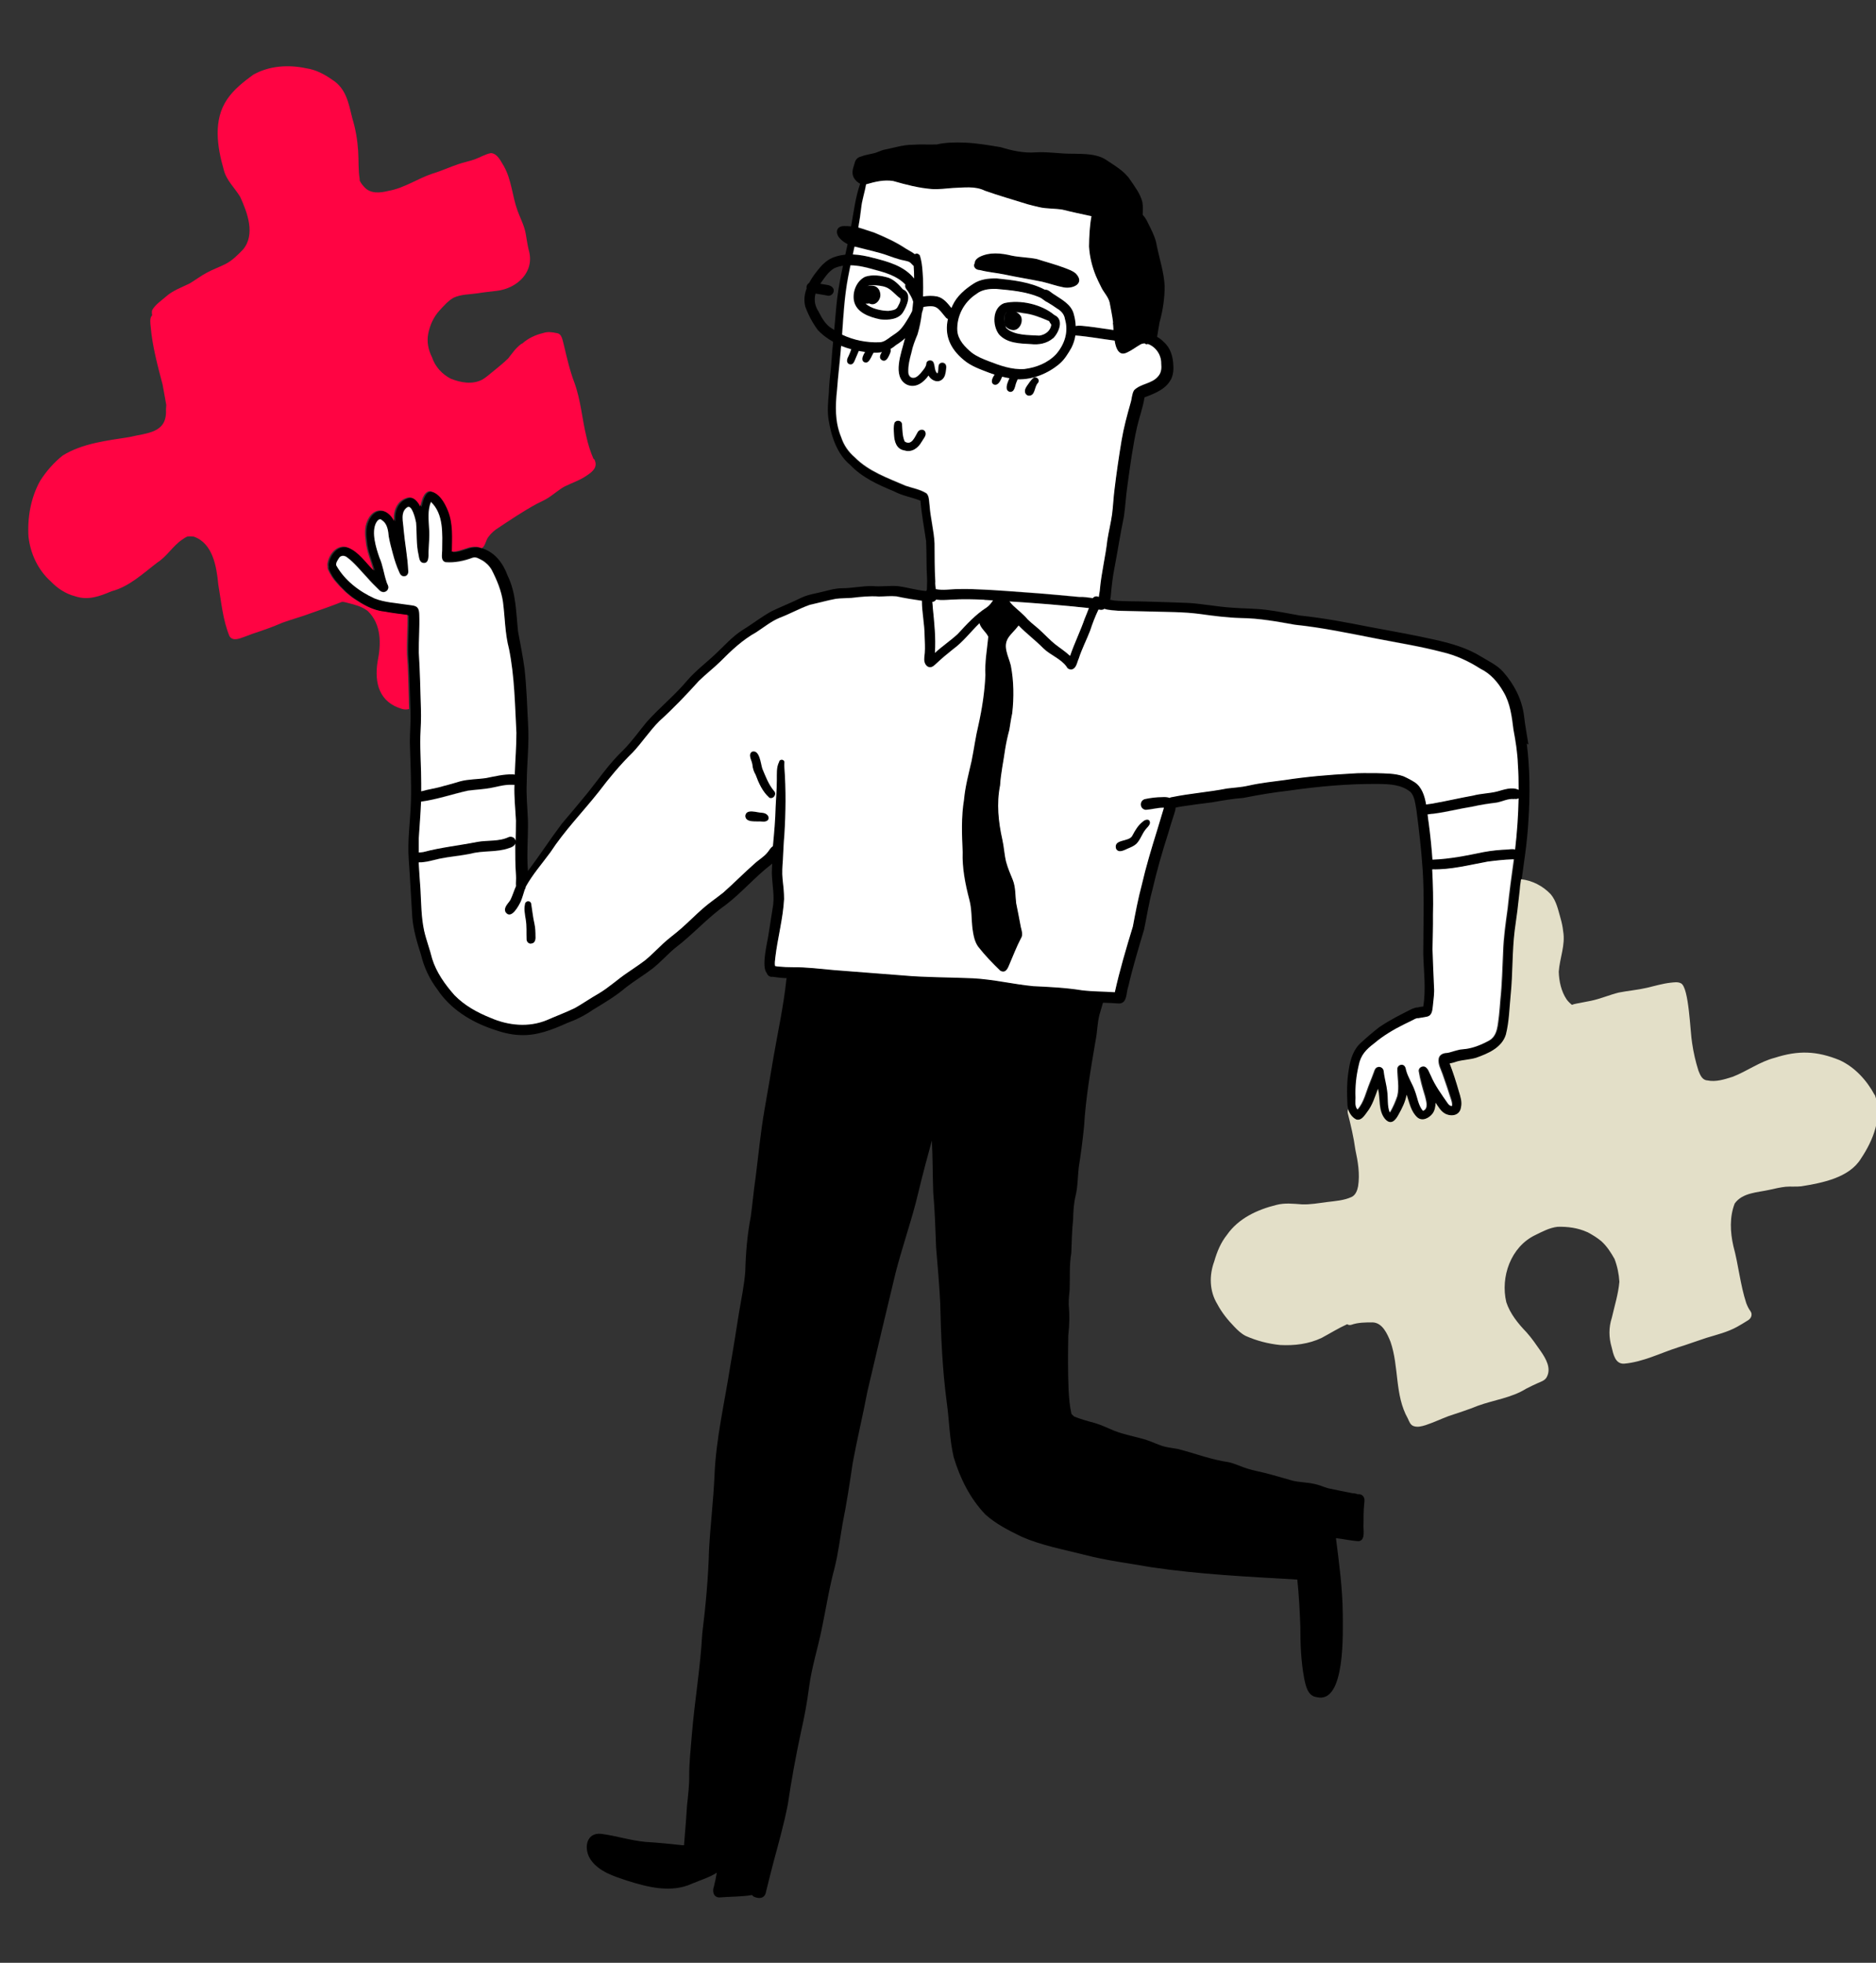 <svg width="432" height="452" viewBox="0 0 432 452" fill="none" xmlns="http://www.w3.org/2000/svg">
<rect x="0" y="0" width="432" height="452" fill="#333333" stroke="none"/>
<g clip-path="url(#clip0_1007_106333)">
<path d="M213.086 99.436C213.435 100.274 212.597 101.008 212.248 101.707C211.48 103.139 209.98 104.292 208.304 103.733C206.385 103.454 205.931 101.637 205.861 99.995C205.826 99.121 205.721 98.213 205.966 97.409C206.315 96.571 207.606 96.746 207.711 97.654C207.816 98.982 207.781 100.449 208.339 101.672C209.945 102.72 210.678 100.554 211.341 99.471C211.725 98.842 212.772 98.702 213.086 99.471V99.436Z" fill="black"/>
<path d="M206.59 70.858C206.939 70.194 207.462 69.46 207.323 68.692C206.38 68.063 205.647 67.084 204.67 66.455C203.833 65.931 202.855 65.792 201.878 65.687C201.215 65.687 200.482 65.512 199.888 65.826C199.888 65.826 199.854 65.826 199.819 65.862C198.946 66.595 198.353 67.888 198.737 69.041C198.876 69.355 199.086 69.635 199.33 69.879C200.586 71.102 203.065 71.591 204.565 71.556C205.264 71.452 206.136 71.417 206.59 70.823V70.858ZM207.951 66.63C210.115 67.504 208.893 70.369 208.021 71.836C207.009 73.583 204.565 73.758 202.751 73.548C200.272 73.059 197.131 71.976 196.642 69.111C196.328 67.049 197.341 64.639 199.26 63.73C200.936 63.136 202.89 63.451 204.565 63.94C205.962 64.429 206.974 65.547 207.951 66.63Z" fill="black"/>
<path d="M202.719 67.746C202.858 69.074 201.532 70.611 200.171 69.877C199.857 69.947 199.578 69.947 199.333 69.912C197.763 69.633 197.623 67.257 199.054 66.279C199.333 66.104 199.612 65.964 199.892 65.859C201.218 65.475 202.614 66.104 202.719 67.746Z" fill="black"/>
<path d="M242.054 74.802C241.985 74.453 241.636 74.243 241.566 73.859C239.681 73.02 237.761 72.251 235.702 72.007C235.179 71.902 234.585 71.832 234.027 71.762C233.224 71.692 232.386 71.727 231.653 72.007C231.584 72.112 231.514 72.251 231.444 72.356C231.234 72.811 231.165 73.335 231.2 73.859C231.2 74.243 231.304 74.592 231.444 74.942C231.514 75.117 231.584 75.256 231.653 75.396C233.433 77.178 236.889 77.003 239.262 77.143C240.589 77.003 241.845 76.095 242.02 74.697L242.054 74.802ZM242.787 72.531C245.091 73.544 243.869 76.514 242.543 77.877C241.077 79.135 239.262 79.449 237.412 79.239C234.864 79.1 231.863 79.03 230.048 76.968C228.512 74.907 228.512 70.854 231.269 69.806C234.969 68.932 239.925 70.085 242.822 72.531H242.787Z" fill="black"/>
<path d="M235.072 72.782C235.665 74.005 234.758 75.961 233.327 75.961C232.594 75.961 231.861 75.577 231.477 75.018C231.267 74.704 231.163 74.354 231.232 73.97C231.232 73.865 231.267 73.725 231.302 73.586C231.302 73.201 231.302 72.782 231.442 72.433C231.477 72.293 231.547 72.188 231.651 72.083C231.756 71.944 231.861 71.839 232.035 71.769C232.629 71.419 233.396 71.489 234.06 71.839C234.478 72.083 234.862 72.398 235.107 72.782H235.072Z" fill="black"/>
<path d="M247.743 62.998C249.907 65.269 247.115 66.631 244.916 66.177C243.241 65.862 241.635 65.269 239.995 64.884C237.098 64.255 234.166 63.801 231.269 63.207C229.419 62.823 227.5 62.683 225.65 62.194C224.707 62.194 223.939 61.46 224.463 60.552C224.463 59.888 225.021 59.434 225.58 59.154C227.849 58.001 230.571 58.281 232.979 58.875C234.899 59.259 236.854 59.259 238.738 59.643C240.902 60.342 243.101 60.901 245.195 61.705C246.208 62.089 246.976 62.334 247.743 62.998Z" fill="black"/>
<path d="M196.888 78.93C197.725 78.302 198.668 79.315 198.109 80.153C197.691 80.992 197.376 81.9 196.992 82.739C196.783 83.263 196.504 83.996 195.806 83.892C194.863 83.717 195.038 82.704 195.422 82.04C195.945 81.062 196.19 79.699 196.923 78.895L196.888 78.93Z" fill="black"/>
<path d="M199.124 83.403C197.728 82.705 199.682 80.538 200.136 79.63C200.52 79.141 201.288 79.316 201.462 79.874C201.637 80.748 200.974 81.552 200.625 82.32C200.31 82.879 199.892 83.718 199.124 83.368V83.403Z" fill="black"/>
<path d="M203.103 82.912C202.195 82.353 202.928 81.27 203.417 80.676C203.731 80.152 204.359 79.627 204.953 80.117C205.371 80.536 205.127 81.13 204.953 81.584C204.639 82.283 204.08 83.436 203.173 82.912H203.103Z" fill="black"/>
<path d="M228.862 88.573C227.571 87.909 229.176 85.883 229.875 85.289C230.677 84.869 231.166 85.848 230.852 86.511C230.503 87.28 229.979 88.922 228.862 88.538V88.573Z" fill="black"/>
<path d="M232.56 90.248C231.268 89.934 231.931 88.291 232.28 87.453C232.595 86.824 232.909 85.951 233.711 85.811C234.444 85.671 235.003 86.614 234.444 87.173C234.27 87.383 234.2 87.733 234.095 87.942C233.711 88.746 233.746 90.318 232.56 90.248Z" fill="black"/>
<path d="M236.853 91.157C236.33 91.088 236.015 90.633 235.98 90.144C235.98 89.62 236.295 89.131 236.574 88.712C236.958 88.153 237.342 87.594 237.83 87.139C238.563 86.441 239.645 87.524 238.947 88.257C238.075 89.096 238.389 91.227 236.818 91.192L236.853 91.157Z" fill="black"/>
<path d="M256.993 195.445C256.365 193.104 260.065 193.978 260.763 192.406C261.391 191.218 262.054 190.065 263.136 189.226C263.695 188.667 264.812 188.423 264.812 189.506C264.742 190.1 264.183 190.484 263.834 190.938C262.962 191.986 262.613 193.384 261.635 194.327C261.077 194.816 260.379 195.096 259.716 195.375C258.878 195.725 257.587 196.563 256.993 195.41V195.445Z" fill="black"/>
<path d="M177.064 183.676C175.563 182.314 174.655 180.322 173.957 178.436C173.538 177.737 173.294 176.968 173.224 176.165C173.189 175.221 172.072 173.824 173.154 173.125C174.934 172.601 175.144 175.99 175.528 177.073C176.296 178.785 176.959 180.637 178.146 182.104C178.983 182.873 178.041 184.235 177.029 183.711L177.064 183.676Z" fill="black"/>
<path d="M175.495 189.191C174.344 189.052 171.656 189.576 171.621 187.864C171.865 186.152 174.344 187.165 175.495 187.165C177.38 187.305 177.659 189.436 175.495 189.191Z" fill="black"/>
<path d="M121.258 216.341C121.188 214.769 121.328 213.196 121.049 211.624C120.909 210.541 120.63 209.318 120.874 208.27C120.909 207.327 122.235 207.222 122.34 208.165C122.584 209.667 122.724 211.205 123.073 212.672C123.247 213.616 123.317 214.594 123.317 215.572C123.352 216.271 123.213 217.214 122.34 217.249C121.781 217.284 121.293 216.865 121.258 216.306V216.341Z" fill="black"/>
<path d="M118.533 178.4C118.638 175.151 118.917 171.902 118.917 168.652C118.603 162.189 118.498 155.655 117.207 149.261C116.265 145.698 116.265 142.029 115.811 138.395C115.427 135.845 114.415 133.399 113.228 131.093C112.704 130.185 111.937 129.416 111.029 128.892C110.331 128.578 109.598 128.054 108.83 128.298C106.841 129.032 104.712 129.486 102.583 129.311C101.431 128.927 101.815 127.564 101.815 126.656C101.815 122.848 102.199 118.271 99.232 115.441C98.464 117.397 98.743 119.563 98.813 121.59C98.953 123.407 98.708 125.189 98.673 127.005C98.673 127.984 98.813 129.801 97.312 129.451C96.614 129.241 96.509 128.368 96.405 127.739C95.846 125.258 96.021 122.708 95.811 120.192C95.637 119.459 94.869 116.105 93.857 116.629C92.042 117.712 92.844 120.122 92.949 121.834C93.263 124.944 93.857 128.089 93.996 131.198C94.101 131.792 93.787 132.526 93.124 132.561C92.53 132.631 92.112 132.141 91.937 131.617C91.344 130.255 90.855 128.857 90.471 127.425C90.122 126.132 89.773 124.839 89.529 123.512C89.354 122.044 89.215 120.402 87.819 119.598C87.819 119.598 87.853 119.598 87.888 119.633C87.888 119.633 87.888 119.633 87.923 119.633C87.365 119.179 86.841 119.808 86.597 120.297C85.48 122.463 86.597 126.062 87.4 128.263C88.202 130.045 88.412 132.037 89.04 133.853C89.145 134.273 89.424 134.552 89.459 134.971C89.494 135.426 89.249 135.88 88.865 136.089C88.342 136.404 87.714 136.159 87.33 135.74C86.353 134.797 85.41 133.853 84.537 132.84C83.037 131.268 81.675 129.486 79.895 128.193C79.302 127.774 78.43 127.774 78.046 128.473C77.766 128.927 77.347 129.486 77.452 130.045C79.372 133.504 82.757 136.089 86.318 137.697C88.621 138.605 91.134 138.71 93.578 139.094C95.392 139.374 96.544 139.094 96.579 141.4C96.719 144.335 96.439 147.27 96.474 150.17C96.754 154.467 96.823 158.8 96.963 163.132C97.033 165.263 96.928 167.395 96.823 169.526C96.754 173.09 97.068 176.653 97.033 180.217C97.033 180.846 97.033 181.475 97.033 182.104C98.708 181.615 100.488 181.405 102.164 180.881C103.455 180.566 104.747 180.182 106.003 179.798C107.958 179.274 110.017 179.344 112.041 179.029C113.996 178.68 115.95 178.156 117.975 178.226C118.184 178.226 118.394 178.226 118.568 178.295L118.533 178.4ZM118.743 193.703C118.743 192.096 118.812 190.489 118.812 188.917C118.673 186.157 118.359 183.431 118.463 180.671C118.289 180.706 118.114 180.741 117.94 180.671C115.95 180.566 114.031 181.335 112.076 181.545C110.61 181.754 109.144 181.824 107.678 182.034C104.118 182.837 100.593 184.06 96.963 184.549C96.858 187.38 96.614 190.175 96.439 192.97C96.405 194.053 96.405 195.171 96.439 196.254C96.789 196.254 97.172 196.254 97.487 196.149C101.535 195.101 105.933 194.612 109.947 193.808C112.355 193.389 114.938 193.808 117.172 192.69C117.8 192.481 118.498 192.795 118.708 193.424C118.708 193.494 118.743 193.564 118.743 193.599V193.703ZM228.653 138.256C227.99 138.221 227.361 138.186 226.698 138.151C224.185 138.011 221.672 137.976 219.159 138.116C217.973 138.221 216.751 138.291 215.599 138.116C215.425 138.395 215.11 138.605 214.727 138.64C214.727 139.059 214.796 139.513 214.831 139.933C215.145 143.392 215.529 146.886 215.32 150.379C216.995 148.842 218.88 147.584 220.555 146.047C222.615 143.811 224.674 141.54 227.257 139.898C227.885 139.479 228.304 138.885 228.688 138.291L228.653 138.256ZM249.804 142.413C250.118 141.61 250.467 140.841 250.747 140.038C244.673 139.374 238.531 138.885 232.422 138.5C232.702 138.815 232.946 139.129 233.26 139.444C234.412 140.492 235.634 141.435 236.646 142.658C237.658 143.671 238.845 144.475 239.857 145.488C240.869 146.431 241.811 147.445 242.893 148.318C244.045 149.226 245.302 150.03 246.384 151.043C247.396 148.073 248.792 145.348 249.769 142.413H249.804ZM266.697 86.651C267.465 85.848 267.535 84.764 267.395 83.716C267.395 81.795 266.139 79.908 264.324 79.279C264.08 79.384 263.766 79.349 263.591 79.139C263.591 79.139 263.521 79.139 263.486 79.139C263.137 79.174 262.823 79.244 262.579 79.419C261.532 80.013 260.729 80.642 259.682 81.166C259.193 81.41 258.67 81.585 258.146 81.41C256.366 80.677 256.541 76.1 256.261 74.388C256.087 72.816 255.738 71.278 255.459 69.706C255.144 68.343 254.062 67.33 253.469 66.072C253.05 65.269 252.631 64.43 252.282 63.557C251.41 61.425 250.816 59.12 250.712 56.813C250.712 54.473 250.851 52.132 251.27 49.826C249.071 49.302 246.837 48.847 244.639 48.323C242.824 48.009 240.974 48.149 239.194 47.73C238.321 47.52 237.414 47.31 236.541 47.066C233.225 46.017 229.979 45.109 226.733 43.956C224.43 42.803 221.777 43.292 219.299 43.362C217.728 43.467 216.158 43.712 214.552 43.607C211.446 43.362 208.584 42.628 205.617 41.755C203.523 41.441 201.394 41.93 199.369 42.524C199.09 44.34 198.427 46.157 198.252 47.974C198.078 49.476 197.833 50.979 197.589 52.446C198.811 52.761 199.997 53.215 201.184 53.599C203.697 54.682 206.21 55.765 208.514 57.303C209.177 57.722 209.98 58.071 210.608 58.595C210.922 58.351 211.376 58.386 211.76 58.875C212.318 60.622 212.388 62.508 212.493 64.325C212.632 68.588 212.423 72.955 211.201 77.078C210.643 78.441 210.084 79.768 209.805 81.236C209.421 82.738 209.037 84.275 209.072 85.813C209.107 86.826 209.875 87.42 210.817 86.966C211.655 86.477 212.213 85.673 212.772 84.939C213.051 84.555 213.226 84.171 213.226 83.716C213.4 82.913 214.622 82.843 214.901 83.612C215.25 84.38 215.076 85.498 215.774 86.092C216.088 85.498 215.878 84.764 216.088 84.171C216.367 83.402 217.554 83.472 217.763 84.275C217.868 84.59 217.763 84.939 217.763 85.254C217.658 86.057 217.519 86.931 216.891 87.49C215.843 88.398 214.308 87.734 213.714 86.616C212.563 88.258 210.678 89.656 208.653 88.678C205.303 86.826 207.502 81.306 208.2 78.406C208.618 77.288 209.177 76.204 209.421 75.017C210.259 70.544 210.573 65.968 210.259 61.425C209.91 61.146 209.666 60.762 209.282 60.517C208.514 60.168 207.606 60.133 206.803 59.853C205.407 59.469 204.081 58.84 202.685 58.491C200.695 57.932 198.636 57.477 196.647 56.953C196.158 59.259 195.669 61.565 195.216 63.871C194.134 69.461 194.064 75.191 193.54 80.851C193.296 83.821 192.912 86.791 192.703 89.761C192.284 93.569 192.144 97.203 193.645 100.766C194.203 102.583 195.32 104.19 196.786 105.413C199.962 108.663 204.395 110.2 208.479 111.947C210.084 112.506 211.864 112.785 213.33 113.729C213.959 114.427 213.819 115.476 213.994 116.384C214.168 119.354 215.006 122.254 215.145 125.224C215.18 128.158 215.145 131.093 215.32 134.028C215.25 134.552 215.39 135.146 215.425 135.74C217.1 136.089 218.81 135.74 220.52 135.74C221.533 135.705 222.58 135.74 223.592 135.74C228.758 135.915 233.888 136.369 239.054 136.718C242.16 136.928 245.372 137.277 248.443 137.557C249.49 137.557 250.537 137.697 251.584 137.836C251.654 137.767 251.724 137.662 251.829 137.592C252.178 137.347 252.631 137.347 252.98 137.557C252.98 136.928 253.19 136.264 253.225 135.705C253.574 131.932 254.516 128.228 254.935 124.455C255.249 122.498 255.738 120.542 256.017 118.55C256.296 116.664 256.331 114.742 256.575 112.855C257.064 109.047 257.588 105.239 258.216 101.465C258.705 98.565 259.472 95.735 260.275 92.905C260.589 91.927 260.554 90.844 261.078 89.97C262.579 88.398 265.197 88.503 266.628 86.756L266.697 86.651ZM348.58 197.896C348.545 197.896 348.476 197.896 348.441 197.896C346.521 197.966 344.636 198.176 342.751 198.42C338.528 199.189 334.34 200.307 330.012 200.202C330.221 203.731 330.291 207.26 330.186 210.788C330.221 213.409 330.117 216.029 330.082 218.615C330.186 221.515 330.291 224.415 330.431 227.314C330.535 228.712 330.326 230.075 330.186 231.437C330.047 232.45 330.082 233.743 328.93 234.093C328.232 234.267 327.499 234.337 326.801 234.477C326.696 234.477 326.591 234.477 326.487 234.477C326.347 234.512 326.207 234.582 326.103 234.617C325.23 235.001 324.392 235.455 323.555 235.874C321.112 237.097 318.738 238.495 316.644 240.277C314.794 241.674 313.503 242.967 313.084 245.343C312.49 247.893 312.246 250.234 312.351 252.785C312.351 253.728 312.141 254.741 312.805 255.51C314.271 253.763 314.724 251.492 315.562 249.466C315.911 248.592 316.26 247.719 316.574 246.845C316.714 246.426 316.853 246.007 317.272 245.797C317.866 245.518 318.529 245.797 318.773 246.391C318.878 246.74 318.878 247.09 318.948 247.474C319.157 248.732 319.506 249.99 319.646 251.282C319.925 252.925 319.646 254.637 320.239 256.209C320.972 254.986 321.495 253.728 321.949 252.4C322.403 250.339 321.949 248.208 321.949 246.111C321.949 245.622 322.368 245.238 322.857 245.203C323.659 245.133 323.904 245.832 324.008 246.496C324.462 248.173 325.474 249.605 326.033 251.247C326.591 252.75 326.801 254.567 327.883 255.79C329.209 255.23 328.546 253.484 328.337 252.435C327.778 250.514 327.22 248.557 326.871 246.566C326.871 245.797 327.743 245.343 328.406 245.657C329.104 246.077 329.314 247.02 329.698 247.684C330.675 249.99 332.176 252.016 333.607 254.077C333.816 254.392 334.13 254.671 334.514 254.671C334.619 254.322 334.445 253.588 334.375 253.309C333.746 251.317 333.083 249.361 332.385 247.369C332.001 246.216 331.268 245.028 331.478 243.771C331.652 242.792 332.595 242.443 333.502 242.443C334.654 242.233 335.841 241.709 336.992 241.604C339.156 241.465 341.181 240.626 343.066 239.613C345.125 238.46 345.055 235.874 345.369 233.813C345.509 232.59 345.579 231.402 345.683 230.179C346.067 226.546 346.137 222.877 346.312 219.244C346.381 215.855 346.87 212.535 347.359 209.181C347.743 205.478 348.231 201.53 348.79 197.861L348.58 197.896ZM349.697 183.851C349.418 183.99 349.034 184.06 348.65 183.956C347.254 183.781 345.998 184.515 344.636 184.759C342.717 185.004 341.006 185.248 339.156 185.668C336.085 186.157 333.048 186.96 329.942 187.345C329.558 187.345 329.139 187.449 328.72 187.484C328.79 188.183 328.86 188.812 328.965 189.406C329.349 192.236 329.628 195.066 329.837 197.896C333.816 197.756 337.725 196.953 341.635 196.149C343.484 195.835 345.369 195.66 347.254 195.555C347.778 195.485 348.371 195.415 348.86 195.555C349.313 191.642 349.593 187.729 349.662 183.781L349.697 183.851ZM349.732 181.894C349.732 179.903 349.662 177.911 349.558 175.92C349.488 173.229 349.069 170.609 348.545 167.989C348.161 164.984 347.812 161.874 346.207 159.219C344.95 157.018 343.24 155.061 340.937 153.943C338.214 152.196 335.247 150.834 332.106 150.1C327.185 148.772 322.124 148.004 317.098 147.025C310.815 145.802 304.602 144.475 298.215 143.811C294.096 143.077 290.013 142.309 285.789 142.274C282.474 142.134 279.507 141.75 276.296 141.33C272.561 140.841 268.827 140.911 265.057 140.771C262.544 140.701 260.066 140.666 257.553 140.597C256.715 140.492 255.284 140.492 254.342 140.142C254.132 140.317 253.853 140.387 253.539 140.387C253.364 140.387 253.19 140.352 252.98 140.317C252.213 141.959 251.619 143.462 251.061 145.174C250.258 147.34 249.141 149.401 248.443 151.602C248.024 152.476 247.919 153.943 246.733 154.118C246.279 154.118 245.825 153.873 245.651 153.489C244.29 151.602 241.916 150.834 240.276 149.226C238.461 147.375 236.401 145.837 234.586 143.986C234.586 144.021 234.517 144.09 234.482 144.125C232.981 146.117 231.131 146.955 231.794 149.855C232.039 151.008 232.527 152.091 232.806 153.209C233.504 156.808 233.539 160.547 233.121 164.215C232.841 165.473 232.667 166.766 232.457 168.023C232.073 169.456 231.724 170.888 231.515 172.356C231.131 175.186 230.503 177.981 230.328 180.811C229.491 184.969 229.944 189.231 230.852 193.284C231.236 194.996 231.306 196.743 231.724 198.42C232.108 199.853 232.702 201.215 233.26 202.578C233.923 204.29 233.819 206.107 234.028 207.889C234.412 209.74 234.761 211.592 235.11 213.444C235.285 214.282 235.634 215.261 235.11 216.064C234.133 217.951 233.365 219.942 232.527 221.899C232.143 222.877 231.655 224.205 230.363 223.471C228.583 221.759 226.838 219.942 225.302 217.986C224.465 216.798 224.185 215.296 223.976 213.863C223.697 211.627 223.836 209.321 223.243 207.12C222.335 203.556 221.602 199.853 221.707 196.149C221.498 192.131 221.358 188.078 222.021 184.06C222.266 181.021 223.068 178.121 223.766 175.151C224.325 172.391 224.674 169.631 225.337 166.905C226.175 163.132 226.768 159.289 226.943 155.411C226.803 152.441 227.327 149.506 227.606 146.571C227.082 145.488 225.896 144.649 225.581 143.462C223.557 145.453 221.847 147.759 219.508 149.436C218.182 150.484 216.891 151.567 215.669 152.72C215.32 153 215.006 153.384 214.587 153.524C213.749 153.838 213.051 153.105 212.912 152.301C212.772 151.637 212.946 150.938 212.981 150.275C213.051 149.017 212.981 147.759 212.946 146.466C212.946 143.741 212.353 141.016 212.318 138.291C210.364 138.011 208.409 137.697 206.454 137.277C205.093 137.138 203.767 137.347 202.406 137.312C200.312 137.138 198.252 137.347 196.158 137.627C194.936 137.697 193.715 137.697 192.528 137.836C190.504 138.221 188.514 138.78 186.49 139.234C184.116 140.072 181.918 141.295 179.579 142.204C177.624 143.007 175.949 144.37 174.204 145.523C171.063 147.27 168.445 149.716 165.932 152.266C164.326 153.803 162.546 155.201 160.941 156.773C158.044 159.988 155.077 163.097 151.866 165.997C149.632 168.233 147.887 170.888 145.758 173.194C142.896 175.989 140.348 179.064 137.939 182.243C134.24 186.925 130.051 191.223 126.77 196.219C124.851 198.874 122.722 201.25 121.116 204.115C121.116 204.36 121.011 204.604 120.872 204.779C120.558 205.652 120.348 206.561 119.999 207.434C119.511 208.517 117.731 211.837 116.439 209.985C115.916 208.902 117.102 207.993 117.591 207.12C118.08 206.107 118.359 205.024 118.847 204.01C118.778 203.207 118.917 202.333 118.847 201.53C118.638 199.084 118.638 196.638 118.673 194.193C118.533 194.787 117.835 195.066 117.172 195.276C114.415 196.289 111.238 195.8 108.446 196.533C106.073 197.023 103.63 197.197 101.256 197.686C99.651 198.036 98.08 198.595 96.439 198.525C96.544 200.621 96.719 202.683 96.858 204.779C97.033 207.923 96.998 211.138 97.696 214.247C98.185 216.449 99.022 218.545 99.546 220.711C100.488 223.89 102.478 226.651 104.677 229.096C107.015 231.507 109.947 233.079 113.019 234.337C117.102 236.084 121.779 236.573 125.933 234.861C128.132 233.918 130.261 233.114 132.425 232.066C134.275 231.018 136.02 229.76 137.87 228.747C140.278 227.349 142.302 225.428 144.571 223.89C145.932 222.947 147.328 222.039 148.655 221.025C150.086 219.838 151.377 218.475 152.738 217.217C154.1 215.959 155.566 214.911 156.962 213.688C158.637 212.221 160.173 210.614 161.848 209.181C163.349 207.854 165.024 206.736 166.595 205.478C169.003 203.346 171.272 201.041 173.68 198.909C174.693 197.896 176.019 197.232 176.891 196.079C177.24 195.625 177.52 195.066 178.008 194.787C178.288 191.782 178.567 188.812 178.602 185.807C178.672 183.711 178.846 181.65 178.881 179.553C178.881 178.156 178.706 176.688 179.404 175.396C179.544 174.627 180.766 174.802 180.626 175.605C180.591 175.989 180.626 176.374 180.626 176.688C181.01 181.824 180.94 186.995 180.626 192.131C180.417 194.088 180.382 196.044 180.277 198.001C180.137 199.433 180.033 200.901 180.207 202.333C180.382 203.871 180.591 205.443 180.556 206.98C180.312 211.522 179.09 215.959 178.532 220.466C178.497 221.095 178.357 221.759 178.462 222.388C178.776 222.423 179.09 222.493 179.404 222.528C180.452 222.633 181.464 222.668 182.511 222.668C185.722 222.668 188.863 223.052 192.039 223.331C197.31 223.751 202.545 224.17 207.816 224.554C213.226 225.078 218.636 224.974 224.046 225.218C228.723 225.498 233.295 226.616 237.937 227.035C241.672 227.21 245.406 227.419 249.106 227.978C251.619 228.293 254.167 228.223 256.715 228.432C257.867 223.262 259.333 218.335 260.869 213.304C261.497 210.09 262.09 206.84 262.928 203.696C263.87 199.468 265.162 195.311 266.453 191.153C266.977 189.406 267.5 187.694 268.024 185.947C267.919 185.947 267.814 185.947 267.71 185.947C266.418 185.947 265.127 186.331 263.835 186.436C262.439 186.296 262.265 184.375 263.626 183.956C264.917 183.641 266.279 183.501 267.64 183.501C268.163 183.501 268.826 183.466 269.315 183.676C269.49 183.606 269.699 183.536 269.874 183.501C274.132 182.628 278.355 182.348 282.578 181.51C284.219 181.3 285.894 181.265 287.535 180.846C290.327 180.182 293.119 179.938 295.946 179.553C300.937 178.785 305.998 178.365 311.024 178.086C313.049 177.911 315.073 177.981 317.098 177.981C319.122 178.051 321.216 178.016 323.136 178.68C324.078 179.064 324.986 179.553 325.823 180.112C327.429 181.23 328.057 183.187 328.406 185.213C329.035 185.039 329.768 185.039 330.326 184.899C333.293 184.375 336.225 183.676 339.191 183.152C341.006 182.628 342.926 182.663 344.741 182.209C346.312 181.789 348.162 181.056 349.697 181.824L349.732 181.894ZM351.582 171.238C352.315 177.073 352.35 183.012 351.966 188.882C351.687 194.088 350.884 198.944 350.186 204.045C349.837 207.504 349.383 210.963 348.894 214.387C348.301 219.279 348.476 224.205 347.987 229.061C347.673 232.206 347.603 235.28 346.87 238.32C345.928 241.36 342.751 242.688 339.994 243.666C338.563 244.085 337.062 244.12 335.631 244.504C335.073 244.679 334.514 244.889 333.921 244.958C334.759 247.09 335.422 249.256 336.05 251.422C336.399 252.575 336.818 253.798 336.539 255.021C336.294 256.942 334.41 257.292 332.874 256.523C331.862 255.964 331.303 254.916 330.675 254.008C330.675 254.916 330.501 255.859 329.942 256.558C329.104 257.571 327.569 258.375 326.452 257.362C324.986 256.034 324.637 253.938 324.008 252.156C323.729 253.798 322.961 255.3 322.159 256.733C321.391 258.2 320.274 259.318 318.948 257.641C317.447 255.685 317.97 253.064 317.412 250.793C316.714 252.645 316.155 254.602 314.899 256.174C314.305 256.977 313.503 258.235 312.351 257.851C311.164 257.222 310.431 255.824 310.292 254.497C310.152 251.737 310.117 248.976 310.606 246.251C310.955 243.91 311.688 241.535 313.572 239.962C314.864 238.774 316.225 237.621 317.621 236.538C319.96 234.931 322.612 233.603 325.125 232.346C325.579 232.171 326.068 231.961 326.522 231.996C326.905 231.856 327.324 231.822 327.743 231.787C328.406 227.734 327.848 223.716 327.743 219.663C327.743 213.199 328.022 206.701 327.604 200.237C327.289 195.66 326.766 191.083 326.172 186.541C325.893 185.143 325.823 183.571 324.881 182.453C322.822 180.671 320.03 180.566 317.447 180.532C310.536 180.462 303.625 181.091 296.784 182.069C293.154 182.488 289.838 183.047 286.313 183.746C283.905 183.921 281.531 184.34 279.158 184.759C276.75 185.039 274.341 185.388 271.968 185.737C271.549 185.807 271.13 185.877 270.711 185.982C270.711 186.506 270.502 187.03 270.362 187.519C269.874 188.987 269.42 190.454 269.001 191.922C267.605 196.254 266.348 200.656 265.336 205.059C264.533 208.028 264.08 211.068 263.451 214.073C262.16 218.405 260.799 222.912 259.821 227.175C259.298 228.502 259.647 231.088 257.658 231.088C256.436 230.983 255.214 230.948 253.993 230.913C253.748 231.822 253.434 232.73 253.19 233.638C252.666 235.595 252.701 237.656 252.282 239.648C251.165 246.216 250.014 252.82 249.63 259.458C249.316 262.533 248.897 265.817 248.408 268.822C248.164 271.023 248.199 273.259 247.675 275.425C247.256 277.172 247.152 278.954 247.117 280.771C246.837 283.356 246.803 285.942 246.698 288.527C246.209 291.322 246.419 294.152 246.314 296.982C246.209 298.135 246.07 299.288 246.105 300.441C246.314 302.782 246.279 305.158 246 307.499C245.93 311.761 245.895 315.814 246.07 320.042C246.174 321.894 246.314 323.78 246.733 325.597C246.942 325.842 247.152 326.016 247.396 326.226C248.932 326.82 250.502 327.274 252.108 327.693C253.644 328.148 255.11 328.881 256.575 329.475C258.879 330.384 261.357 330.803 263.731 331.502C265.301 331.991 266.767 332.794 268.373 333.179C269.315 333.388 270.258 333.493 271.2 333.668C275.109 334.646 278.879 336.149 282.893 336.708C284.463 337.057 285.859 337.791 287.395 338.245C288.582 338.594 289.734 338.839 290.955 339.118C293.259 339.677 295.493 340.376 297.761 341.005C299.332 341.354 300.972 341.354 302.578 341.704C303.695 341.913 304.742 342.403 305.824 342.717C307.709 343.101 309.593 343.521 311.478 343.87C311.862 343.87 312.281 343.94 312.665 344.115C313.258 344.01 313.921 344.289 314.131 344.988C314.305 345.442 314.166 346.001 314.131 346.49C313.991 347.958 313.991 349.425 313.991 350.893C313.852 352.081 314.55 354.596 312.944 354.911C311.164 354.841 309.419 354.387 307.639 354.212C308.372 360.012 309.14 365.672 309.21 371.472C309.21 375.524 309.908 392.435 303.241 390.828C301.112 390.583 300.658 388.172 300.309 386.425C299.576 382.477 299.437 378.494 299.437 374.511C299.297 370.913 299.122 367.314 298.739 363.75C287.465 363.086 276.156 362.562 264.987 360.885C259.856 359.977 254.691 359.348 249.63 358.02C244.813 356.797 239.857 355.889 235.285 353.897C232.353 352.465 229.351 350.963 226.908 348.761C223.417 345.128 221.044 340.376 219.613 335.555C218.636 331.397 218.601 327.099 218.007 322.872C216.995 315.255 216.681 307.639 216.507 299.987C216.297 295.724 215.913 291.497 215.564 287.269C215.39 283.042 215.285 278.814 214.901 274.587C214.761 270.604 214.796 266.62 214.587 262.637C214.308 263.721 213.994 264.804 213.714 265.887C212.702 269.555 211.795 273.259 210.887 276.962C209.456 282.378 207.641 287.654 206.245 293.069C204.046 302.188 201.882 311.272 199.753 320.391C198.706 325.911 197.38 331.362 196.367 336.847C195.669 341.529 194.971 346.211 194.029 350.858C193.436 354.282 193.017 357.741 192.179 361.095C190.923 365.742 190.19 370.528 189.212 375.21C188.305 379.647 186.909 383.98 186.315 388.487C185.862 392.051 185.198 395.579 184.396 399.073C183.244 404.489 182.232 409.974 181.429 415.459C180.556 419.967 179.3 424.404 178.113 428.841C177.52 431.077 176.961 433.348 176.403 435.619C176.333 436.143 176.089 436.632 175.635 436.877C175.042 437.226 174.344 437.052 173.75 436.842C173.506 436.737 173.296 436.562 173.192 436.388C170.714 436.807 168.166 436.737 165.688 436.947C164.291 436.947 163.977 435.549 164.396 434.431C164.675 433.383 164.885 432.3 165.059 431.252C163.314 432.37 161.255 432.964 159.37 433.767C154.518 436.003 149.108 434.571 144.257 433.034C141.325 432.055 137.974 431.007 136.09 428.352C134.344 425.941 134.833 421.888 138.498 422.307C141.918 422.762 145.234 423.845 148.655 424.159C151.517 424.334 154.379 424.613 157.206 424.928C157.311 424.928 157.415 424.928 157.52 424.928C157.52 424.578 157.59 424.264 157.59 423.95C157.834 421.05 158.044 418.464 158.218 415.634C158.463 413.363 158.742 411.127 158.707 408.856C158.707 405.746 159.056 402.742 159.3 399.667C159.928 391.841 161.29 384.084 161.709 376.223C162.511 369.76 163.105 363.296 163.279 356.797C163.593 351.102 164.291 345.407 164.536 339.712C164.885 331.222 166.874 322.942 168.166 314.556C168.899 310.434 169.527 306.311 170.19 302.188C170.714 299.079 171.377 295.969 171.621 292.79C171.726 288.562 172.075 284.369 172.878 280.212C173.296 277.207 173.541 274.202 173.994 271.197C174.658 265.957 175.146 260.716 176.054 255.51C176.752 251.422 177.485 247.369 178.148 243.281C179.16 237.482 180.417 231.717 181.045 225.882C181.045 225.672 181.115 225.463 181.15 225.253C180.068 225.218 179.021 225.113 177.939 224.939C177.24 225.043 176.752 224.624 176.577 224.1C175.251 222.528 176.717 217.077 176.961 215.261C177.31 212.955 177.694 210.684 178.043 208.378C178.392 205.583 177.59 202.787 177.764 199.992C177.764 199.608 177.799 199.259 177.834 198.874C177.729 198.979 177.59 199.084 177.485 199.154C173.82 201.984 170.783 205.583 167.084 208.413C162.895 211.347 159.51 215.261 155.426 218.335C153.646 219.838 152.11 221.585 150.295 223.017C148.306 224.554 146.177 225.812 144.187 227.349C141.814 229.376 139.161 230.948 136.508 232.555C134.659 233.848 132.669 234.826 130.575 235.595C127.154 237.132 123.559 238.565 119.72 238.355C117.521 238.285 115.392 237.691 113.333 236.958C108.376 235.246 103.665 232.311 100.733 227.873C98.953 225.533 97.626 222.737 96.963 219.907C96.056 217.077 95.183 214.212 94.939 211.208C94.659 206.84 94.45 202.438 94.136 198.071C93.787 193.599 94.485 189.126 94.625 184.654C94.764 180.042 94.485 175.465 94.38 170.854C94.38 168.513 94.625 166.137 94.52 163.796C94.52 163.656 94.52 163.516 94.52 163.377C94.52 163.342 94.52 163.307 94.52 163.272C94.52 162.468 94.45 161.665 94.45 160.861C94.345 157.542 94.275 154.188 94.031 150.869C93.927 147.829 94.206 144.754 94.136 141.715C92.251 141.47 90.332 141.225 88.447 140.876C88.377 140.876 88.342 140.876 88.307 140.876C88.063 140.841 87.853 140.771 87.609 140.736C85.55 140.282 83.735 139.234 81.99 138.081C81.71 137.906 81.396 137.662 81.047 137.417C80.768 137.208 80.489 136.963 80.21 136.718C80.175 136.718 80.14 136.648 80.07 136.614C79.93 136.509 79.791 136.369 79.686 136.264C79.581 136.159 79.477 136.055 79.372 135.95C79.058 135.635 78.744 135.321 78.43 135.006C78.36 134.937 78.29 134.867 78.22 134.762C77.976 134.482 77.731 134.203 77.487 133.923C77.417 133.818 77.347 133.749 77.243 133.644C77.103 133.469 76.999 133.329 76.894 133.155C76.859 133.085 76.789 133.015 76.754 132.945C76.58 132.7 76.44 132.491 76.335 132.246C76.335 132.246 76.3 132.176 76.266 132.141C76.266 132.106 76.196 132.037 76.196 132.002C76.196 131.967 76.161 131.897 76.126 131.862C76.056 131.722 75.986 131.582 75.916 131.443C75.916 131.408 75.916 131.373 75.882 131.338C75.882 131.268 75.847 131.233 75.812 131.163C75.812 131.093 75.742 130.988 75.742 130.919C75.742 130.919 75.742 130.919 75.742 130.884C75.742 130.849 75.742 130.814 75.742 130.744C75.742 130.744 75.742 130.674 75.742 130.639C75.742 130.604 75.742 130.534 75.742 130.499C75.742 130.429 75.742 130.325 75.707 130.255C75.707 130.22 75.707 130.185 75.707 130.15C75.707 130.15 75.707 130.15 75.707 130.115C75.707 130.045 75.707 130.01 75.707 129.94C75.986 127.704 77.976 125.258 80.454 126.202C82.932 127.215 84.433 129.626 86.318 131.443C85.689 129.172 84.747 127.11 84.537 124.769C84.328 123.197 84.223 121.555 84.887 120.053C86.318 116.664 89.459 117.048 91.064 120.088C90.75 117.991 91.658 115.511 93.822 114.812C95.323 114.183 96.474 115.511 97.068 116.733C97.417 115.511 97.731 113.484 99.162 113.205C101.396 113.484 102.687 115.825 103.455 117.712C104.677 120.682 104.432 124.001 104.363 127.145C105.584 127.18 106.771 126.656 107.958 126.307C108.062 126.307 108.167 126.237 108.272 126.202C108.376 126.202 108.481 126.132 108.586 126.132C108.586 126.132 108.656 126.132 108.691 126.132C108.9 126.097 109.075 126.062 109.284 126.027C109.319 126.027 109.354 126.027 109.424 126.027C109.528 126.027 109.633 126.027 109.738 126.027C110.157 126.027 110.575 126.097 111.029 126.272C111.099 126.272 111.169 126.307 111.238 126.342C114.066 127.285 115.916 129.835 116.893 132.561C118.882 136.614 118.813 141.051 119.301 145.453C119.825 148.318 120.418 151.183 120.802 154.083C121.256 158.31 121.395 162.573 121.605 166.836C121.884 171.308 121.326 175.78 121.291 180.287C121.151 183.152 121.465 186.052 121.57 188.917C121.64 192.83 121.256 196.708 121.57 200.586C124.257 197.023 126.666 193.284 129.353 189.72C131.238 187.519 133.088 185.283 134.938 183.047C137.73 179.623 140.243 175.85 143.454 172.81C145.479 170.784 147.119 168.443 148.934 166.242C151.901 162.922 155.391 160.127 158.253 156.703C160.208 154.432 162.616 152.65 164.78 150.589C166.804 148.702 168.619 146.606 170.958 145.104C173.262 143.706 175.356 142.029 177.729 140.736C179.998 139.653 182.336 138.745 184.57 137.627C186.211 136.858 188.026 136.648 189.736 136.194C191.097 135.845 192.493 135.461 193.924 135.461C196.263 135.461 198.601 134.902 200.94 134.971C202.859 135.146 204.814 134.832 206.734 134.971C208.863 135.251 210.922 135.88 213.086 136.089C213.156 136.089 213.226 136.089 213.261 136.124C213.295 136.02 213.365 135.915 213.435 135.845C213.435 134.936 213.54 133.923 213.47 133.015C213.295 130.22 213.4 127.39 213.261 124.595C212.807 121.485 212.214 118.445 211.969 115.301C209.98 114.497 207.781 114.183 205.861 113.135C202.266 111.667 198.566 109.99 195.844 107.125C192.703 104.54 191.411 100.452 190.783 96.539C190.504 94.582 190.678 92.591 190.853 90.599C190.923 88.538 191.132 86.477 191.376 84.415C191.69 79.733 192.214 75.087 192.598 70.44C193.052 65.653 194.169 60.936 195.181 56.22C194.518 55.87 193.889 55.451 193.401 54.892C192.249 53.669 192.563 52.027 194.413 52.062C194.936 52.062 195.46 52.062 195.983 52.132C195.983 52.062 195.983 51.992 196.018 51.922C196.612 48.708 196.996 45.389 198.078 42.314C197.205 41.86 196.437 41.021 196.333 40.008C196.228 39.065 196.647 38.191 196.891 37.283C197.1 36.584 197.694 36.165 198.357 36.025C199.404 35.606 200.556 35.501 201.638 35.187C202.231 34.977 202.825 34.697 203.418 34.523C205.582 34.103 207.955 33.335 210.119 33.335C211.969 33.195 213.854 33.335 215.704 33.265C217.833 32.776 219.962 32.776 222.126 32.846C224.918 32.95 227.676 33.44 230.433 33.894C233.051 34.697 235.738 35.291 238.496 35.082C241.427 34.907 244.29 35.466 247.221 35.396C249.63 35.466 252.247 35.396 254.411 36.619C256.506 38.051 258.844 39.274 260.275 41.441C261.357 43.048 262.614 44.655 263.068 46.577C263.242 47.625 263.172 48.463 263.137 49.476C263.975 50.315 264.394 51.503 264.952 52.551C265.58 53.844 266.174 55.171 266.383 56.604C267.046 59.818 268.024 62.683 268.198 65.863C268.198 68.693 267.779 71.523 267.012 74.248C266.802 75.366 266.663 76.449 266.453 77.567C267.046 77.916 267.605 78.336 268.059 78.825C269.559 80.153 270.118 82.179 270.188 84.136C270.258 85.044 270.188 85.987 269.874 86.861C268.827 89.516 266.034 90.564 263.556 91.508C263.207 93.814 262.369 96.015 261.846 98.286C260.834 102.758 260.24 107.335 259.612 111.877C259.263 114.218 259.158 116.594 258.809 118.935C257.972 122.987 257.378 126.901 256.61 130.919C256.261 132.665 256.052 134.447 255.877 136.264C255.808 136.823 255.808 137.557 255.633 138.116C255.947 138.186 256.296 138.256 256.575 138.291C259.089 138.535 261.636 138.43 264.149 138.535C267.326 138.605 270.537 138.745 273.713 138.85C277.029 139.059 280.31 139.723 283.625 139.933C286.243 140.142 288.861 140.107 291.479 140.422C294.131 140.736 296.714 141.295 299.367 141.75C304.742 142.309 310.047 143.322 315.352 144.37C320.379 145.313 325.405 146.187 330.361 147.305C334.096 148.143 337.865 149.191 341.146 151.253C342.856 152.301 344.776 153.174 346.137 154.712C348.65 157.542 350.5 161.106 350.954 164.879C351.198 167.08 351.617 169.246 351.966 171.447L351.582 171.238Z" fill="black"/>
<path d="M136.89 105.83C137.728 107.542 136.506 108.59 135.18 109.463C133.609 110.582 131.759 111.175 130.049 112.014C128.757 112.713 127.641 113.726 126.419 114.53C125.546 115.124 124.534 115.543 123.592 116.032C120.311 117.814 117.239 119.91 114.133 121.972C113.33 122.6 112.562 123.334 112.109 124.243C111.794 124.941 111.585 125.92 110.922 126.234C110.852 126.234 110.782 126.199 110.712 126.164C110.294 125.989 109.84 125.92 109.421 125.92C109.316 125.92 109.212 125.92 109.107 125.92C109.072 125.92 109.037 125.92 108.967 125.92C108.758 125.92 108.583 125.989 108.374 126.024C108.374 126.024 108.304 126.024 108.269 126.024C108.165 126.024 108.06 126.059 107.955 126.094C107.85 126.094 107.746 126.164 107.641 126.199C106.454 126.549 105.268 127.073 104.046 127.038C104.081 123.893 104.36 120.609 103.138 117.604C102.371 115.717 101.079 113.377 98.845 113.097C97.414 113.412 97.1 115.438 96.751 116.626C96.158 115.403 94.971 114.075 93.505 114.704C91.341 115.403 90.434 117.884 90.748 119.98C89.177 116.94 86.036 116.556 84.57 119.945C83.907 121.413 84.011 123.09 84.221 124.662C84.43 127.003 85.373 129.099 86.001 131.335C84.151 129.518 82.615 127.108 80.137 126.094C77.659 125.151 75.704 127.597 75.39 129.833C75.39 129.903 75.39 129.938 75.39 130.007C75.39 130.007 75.39 130.007 75.39 130.042C75.39 130.077 75.39 130.112 75.39 130.147C75.39 130.217 75.39 130.322 75.425 130.392C75.425 130.427 75.425 130.497 75.425 130.532C75.425 130.532 75.425 130.601 75.425 130.636C75.425 130.671 75.425 130.706 75.425 130.776C75.425 130.776 75.425 130.776 75.425 130.811C75.425 130.881 75.495 130.986 75.495 131.056C75.495 131.125 75.53 131.16 75.565 131.23C75.565 131.265 75.565 131.3 75.6 131.335C75.67 131.475 75.739 131.615 75.809 131.754C75.809 131.789 75.844 131.859 75.879 131.894C75.879 131.929 75.914 131.999 75.949 132.034C75.949 132.034 75.984 132.104 76.019 132.139C76.158 132.383 76.298 132.593 76.438 132.837C76.472 132.907 76.507 132.977 76.577 133.047C76.682 133.222 76.821 133.362 76.926 133.536C76.996 133.641 77.066 133.711 77.171 133.816C77.415 134.095 77.659 134.375 77.903 134.654C77.973 134.724 78.043 134.794 78.113 134.899C78.427 135.213 78.741 135.528 79.055 135.842C79.16 135.947 79.265 136.052 79.369 136.157C79.509 136.261 79.649 136.401 79.753 136.506C79.788 136.541 79.823 136.576 79.893 136.611C80.172 136.855 80.451 137.1 80.731 137.31C81.08 137.589 81.394 137.799 81.673 137.973C83.418 139.126 85.233 140.175 87.292 140.629C87.537 140.664 87.746 140.734 87.99 140.769C88.06 140.769 88.095 140.769 88.13 140.769C90.015 141.118 91.934 141.363 93.819 141.607C93.889 144.647 93.61 147.721 93.715 150.761C93.994 154.08 94.029 157.434 94.133 160.754C94.133 161.557 94.168 162.361 94.203 163.164C94.203 163.199 94.203 163.234 94.203 163.269C93.715 163.444 93.086 163.409 92.598 163.269C87.362 161.732 86.175 157.364 86.943 152.403C87.781 148.35 87.886 143.738 84.64 140.664C83.348 139.685 81.778 139.266 80.242 138.882C79.753 138.777 79.23 138.567 78.741 138.602C76.368 139.546 73.959 140.384 71.551 141.223C69.422 142.026 67.188 142.62 65.059 143.389C62.825 144.367 60.522 145.171 58.183 145.939C57.485 146.184 56.822 146.464 56.124 146.708C55.077 147.092 53.576 147.686 52.843 146.499C51.272 142.69 50.958 138.532 50.26 134.549C49.876 130.497 49.004 125.116 44.641 123.579C44.117 123.509 43.594 123.474 43.07 123.579C42.686 123.753 42.337 123.998 41.988 124.243C39.789 125.71 38.498 128.086 36.264 129.518C32.948 132.034 29.807 135.074 25.688 136.157C22.966 137.31 20.278 138.323 17.311 137.31C15.113 136.751 13.228 135.493 11.692 133.886C8.76 131.265 7.015 127.527 6.561 123.614C6.282 119.211 7.085 114.599 9.249 110.721C10.645 108.52 12.425 106.494 14.449 104.887C18.987 102.091 24.571 101.462 29.737 100.659C33.751 99.681 38.498 99.82 38.218 94.37C38.253 94.02 38.253 93.636 38.288 93.252C38.009 91.715 37.73 90.142 37.451 88.605C36.299 84.203 35.077 79.731 34.693 75.189C34.623 74.385 34.414 73.197 35.042 72.603C34.972 72.219 34.938 71.799 35.042 71.415C35.775 70.123 37.136 69.249 38.253 68.271C39.754 66.908 41.918 66.139 43.629 65.301C44.99 64.497 46.246 63.519 47.642 62.785C49.038 62.017 50.574 61.493 52.005 60.759C53.541 59.955 54.763 58.697 55.949 57.475C58.881 53.981 56.962 48.985 55.321 45.351C54.065 43.255 52.11 41.543 51.517 39.062C50.016 33.821 49.038 27.637 52.319 22.85C53.855 20.579 56.089 18.832 58.288 17.225C61.953 15.129 66.42 14.849 70.504 15.723C72.703 16.037 74.692 17.085 76.472 18.343C79.718 20.37 80.277 23.759 81.115 27.183C81.882 29.663 82.301 32.179 82.476 34.764C82.615 36.931 82.476 39.097 82.825 41.228C82.825 41.333 82.825 41.473 82.825 41.578C83.069 42.102 83.418 42.556 83.802 42.975C85.233 44.687 87.502 44.443 89.456 43.953C93.086 43.325 96.158 41.123 99.613 39.97C101.638 39.376 103.557 38.468 105.547 37.804C106.768 37.385 108.025 37.14 109.247 36.721C110.538 36.267 111.725 35.498 113.051 35.254C114.552 35.358 115.285 37.07 115.983 38.188C117.833 41.403 117.937 45.141 119.194 48.565C119.857 50.347 120.765 52.024 121.079 53.911C121.288 55.134 121.463 56.357 121.742 57.544C123.243 62.576 119.124 66.419 114.377 66.978C112.946 67.153 111.48 67.292 110.014 67.537C108.165 67.817 106.21 67.747 104.465 68.55C103.173 69.284 102.196 70.437 101.219 71.485C99.823 73.022 98.985 74.909 98.601 76.901C98.252 78.752 98.636 80.604 99.474 82.246C100.172 84.412 101.812 86.194 103.802 87.207C106.07 88.116 108.723 88.605 110.992 87.452C112.109 86.823 113.051 85.88 114.063 85.111C115.075 84.273 116.122 83.434 117.065 82.491C117.937 81.373 118.74 80.185 119.892 79.311C119.997 79.207 120.136 79.137 120.276 79.102C121.637 77.879 123.313 77.11 125.093 76.691C126.07 76.342 127.152 76.481 128.094 76.691C129.455 76.796 129.525 78.403 129.839 79.416C130.537 82.351 131.201 85.321 132.283 88.151C133.749 92.169 134.028 96.466 135.04 100.589C135.424 102.336 135.947 104.013 136.646 105.62L136.89 105.83Z" fill="#FF0443"/>
<path d="M431.755 252.187C433.57 257.148 431.336 262.633 428.544 266.791C425.856 271.228 419.573 272.416 414.792 273.185C413.605 273.324 412.383 273.185 411.197 273.289C409.94 273.429 408.719 273.709 407.497 273.988C404.74 274.617 401.284 274.617 399.469 277.133C398.248 280.242 398.422 283.736 399.155 286.951C400.342 291.283 400.726 295.825 402.122 300.088C402.366 300.716 402.645 301.345 403.064 301.904C403.239 302.149 403.343 302.428 403.343 302.708C403.343 303.407 402.855 303.896 402.261 304.21C401.528 304.664 400.796 305.119 400.028 305.538C397.829 306.761 395.351 307.355 392.942 308.088C390.778 308.787 388.649 309.591 386.485 310.255C382.332 311.582 378.388 313.644 373.99 314.028C371.931 314.133 371.512 311.827 371.128 310.255C370.465 308.019 370.43 305.713 371.163 303.477C371.791 300.716 372.664 297.991 372.908 295.161C372.803 293.379 372.419 291.562 371.791 289.92C370.953 288.418 370.011 286.951 368.719 285.798C367.742 284.994 366.66 284.33 365.543 283.736C365.543 283.736 365.543 283.736 365.508 283.736C363.379 282.758 360.971 282.443 358.667 282.513C356.817 282.723 355.142 283.631 353.502 284.435C347.917 287.125 345.474 294.043 346.87 299.878C347.743 302.533 349.592 304.804 351.512 306.796C352.734 308.158 353.781 309.696 354.828 311.198C355.98 312.875 357.271 315.076 356.189 317.103C355.805 317.871 354.933 318.151 354.2 318.465C353.222 318.885 352.28 319.374 351.442 319.793C348.022 321.924 344.008 322.378 340.273 323.741C338.074 324.649 335.806 325.348 333.537 326.117C331.792 326.781 330.082 327.584 328.302 328.178C327.394 328.458 326.417 328.737 325.474 328.388C324.741 328.108 324.497 327.305 324.183 326.641C321.146 321.26 322.193 314.727 320.204 308.997C319.471 307.18 318.354 304.595 316.085 304.525C314.445 304.525 312.735 304.525 311.164 305.084C310.815 305.189 310.466 305.119 310.222 304.944C308.197 305.852 306.313 307.04 304.358 308.088C301.356 309.521 298.04 309.905 294.76 309.731C292.037 309.451 289.35 308.752 286.837 307.634C285.824 307.11 285.022 306.342 284.254 305.538C282.718 303.966 281.322 302.219 280.31 300.297C278.495 297.327 278.425 293.694 279.612 290.479C280.24 288.278 281.112 286.147 282.543 284.365C285.196 280.557 289.524 278.565 293.887 277.482C295.842 276.958 297.831 277.203 299.821 277.342C301.74 277.412 303.625 277.063 305.51 276.818C307.464 276.574 309.454 276.469 311.269 275.63C312.176 275.176 312.56 274.128 312.735 273.185C313.188 270.355 312.7 267.49 312.106 264.73C311.723 261.899 311.059 259.104 310.361 256.344C310.292 256.03 310.326 255.715 310.431 255.436C310.745 256.414 311.374 257.323 312.281 257.777C312.665 257.917 312.979 257.847 313.293 257.707C313.921 257.392 314.41 256.624 314.794 256.1C316.051 254.527 316.609 252.571 317.307 250.719C317.865 252.99 317.342 255.645 318.843 257.567C320.204 259.209 321.286 258.126 322.054 256.659C322.857 255.226 323.625 253.724 323.904 252.082C324.532 253.899 324.881 255.96 326.347 257.288C327.499 258.301 329.035 257.497 329.837 256.484C330.396 255.785 330.57 254.807 330.57 253.933C331.199 254.842 331.757 255.89 332.769 256.449C334.27 257.218 336.19 256.868 336.434 254.947C336.713 253.724 336.294 252.501 335.945 251.348C335.317 249.147 334.619 246.981 333.816 244.884C334.41 244.814 334.968 244.605 335.527 244.43C336.958 244.046 338.458 244.011 339.889 243.592C342.647 242.613 345.823 241.286 346.765 238.246C347.533 235.206 347.568 232.132 347.882 228.987C348.371 224.096 348.196 219.169 348.79 214.313C349.243 211.238 349.627 208.164 349.942 205.089C349.976 204.705 350.011 204.355 350.046 203.971C350.116 203.482 350.186 202.958 350.256 202.469C352.839 202.748 355.317 204.041 357.097 205.928C358.423 207.5 358.807 209.561 359.365 211.483C359.645 212.461 359.854 213.44 359.959 214.453C360.517 217.632 359.156 220.637 358.947 223.781C359.016 225.983 359.505 228.254 360.727 230.105C361.076 230.594 361.494 231.014 361.983 231.398C362.297 231.258 362.646 231.188 362.995 231.118C364.112 230.874 365.299 230.699 366.416 230.455C368.58 230 370.639 229.092 372.768 228.568C374.897 228.149 377.061 227.974 379.19 227.485C381.005 227.066 382.82 226.507 384.705 226.297C385.473 226.227 386.346 226.052 387.079 226.437C388.963 227.345 389.208 237.792 389.661 240.237C389.976 242.404 390.464 244.535 391.127 246.596C391.511 247.54 391.965 248.728 393.152 248.797C395.141 249.217 397.131 248.553 399.015 247.959C402.331 246.666 405.193 244.5 408.684 243.592C414.129 241.845 418.352 241.984 423.657 244.151C427.113 245.758 429.835 248.728 431.65 252.082L431.755 252.187Z" fill="#E3DFC8"/>
<path d="M199.927 81.094C195.703 80.674 191.375 79.172 188.374 76.062C187.117 74.385 186.14 72.534 185.442 70.612C184.639 67.607 186.349 64.672 188.164 62.401C189.107 61.178 190.224 59.99 191.689 59.362C194.691 58.139 198.077 58.558 201.113 59.362C204.429 60.235 208.059 61.213 210.363 63.939C210.816 64.533 211.41 65.231 211.41 66.035C213.644 69.808 212.666 71.765 210.572 75.224C209.595 76.971 208.094 78.368 206.384 79.416C204.534 81.059 202.3 81.408 199.927 81.094ZM202.475 78.788C203.522 78.788 204.324 78.124 205.127 77.53C205.755 77.111 206.384 76.726 206.977 76.202C207.954 75.364 208.548 74.211 209.246 73.127C209.769 72.149 210.537 71.101 210.432 69.948C210.293 68.865 209.665 67.922 209.106 67.013C208.722 66.594 208.303 66.105 208.513 65.476C206.628 63.45 203.801 62.681 201.183 61.982C198.286 61.178 195.005 60.48 192.108 61.772C190.677 62.611 189.77 64.113 188.827 65.441C187.501 67.397 187.117 69.599 188.443 71.66C189.246 73.197 190.084 74.805 191.62 75.678C194.761 77.809 198.67 78.857 202.44 78.753L202.475 78.788Z" fill="black"/>
<path d="M233.857 87.316C231.763 87.072 229.668 86.548 227.679 85.814C225.69 85.045 223.56 84.347 221.92 82.914C217.662 79.42 216.999 75.297 219.337 70.406C220.349 68.24 222.199 66.633 224.154 65.375C225.724 64.327 227.679 64.117 229.529 64.152C233.298 64.536 237.208 64.956 240.593 66.737C241.326 66.668 241.885 67.261 242.443 67.646C244.328 68.904 246.736 70.057 247.295 72.467C247.958 74.983 247.923 77.743 246.701 80.119C245.898 81.447 245.131 82.844 243.944 83.823C241.187 86.163 237.487 87.596 233.857 87.351V87.316ZM235.916 84.975C238.639 84.661 241.326 83.578 243.211 81.552C245.166 79.281 246.108 76.415 245.235 73.481C245.061 72.397 244.363 71.629 243.455 71.105C242.722 70.581 241.954 70.092 241.187 69.637C240.523 69.358 240.035 68.799 239.441 68.519C236.265 67.157 232.775 66.877 229.389 66.563C227.784 66.528 226.108 66.703 224.817 67.751C221.99 69.567 220.279 72.852 220.454 76.241C220.629 78.337 222.234 79.979 223.77 81.237C224.922 82.111 226.283 82.669 227.644 83.194C230.262 84.207 233.054 85.22 235.916 85.01V84.975Z" fill="black"/>
<path d="M217.798 73.129C215.739 70.648 215.704 70.124 212.283 70.718C211.655 70.788 210.852 70.718 210.608 70.019C210.259 69.215 210.957 68.412 211.76 68.412C213.086 68.097 214.482 68.028 215.808 68.272C217.519 68.656 218.496 70.299 219.578 71.521C219.962 71.976 219.927 72.674 219.508 73.129C219.054 73.583 218.252 73.618 217.798 73.129Z" fill="black"/>
<path d="M260.032 78.751C255.843 78.507 251.725 77.528 247.536 77.214C246.559 77.004 246.454 75.572 247.362 75.187C248.409 74.803 249.561 75.118 250.643 75.187C253.435 75.537 256.192 76.061 258.984 76.305C259.752 76.34 260.765 76.27 261.148 77.039C261.637 77.843 260.869 78.786 259.997 78.751H260.032Z" fill="black"/>
<path d="M190.644 68.096C189.492 67.852 188.445 67.747 187.293 67.502C186.595 67.397 185.723 67.083 185.723 66.21C185.723 65.685 186.037 65.231 186.525 65.091C187.433 64.987 188.34 65.301 189.248 65.406C190.12 65.615 191.272 65.511 191.831 66.349C192.354 67.153 191.586 68.236 190.644 68.096Z" fill="black"/>
<path d="M122.339 217.283C123.212 217.248 123.386 216.305 123.317 215.606C123.317 214.628 123.282 213.649 123.072 212.706C122.723 211.204 122.584 209.701 122.339 208.199C122.235 207.256 120.908 207.36 120.873 208.304C120.629 209.352 120.873 210.575 121.048 211.658C121.327 213.23 121.188 214.802 121.257 216.375C121.292 216.934 121.781 217.388 122.339 217.318V217.283ZM175.497 189.192C177.626 189.437 177.382 187.306 175.497 187.166C174.345 187.166 171.867 186.118 171.623 187.865C171.658 189.577 174.31 189.053 175.497 189.192ZM177.068 183.672C178.08 184.196 179.022 182.833 178.184 182.065C176.963 180.597 176.3 178.781 175.567 177.034C175.183 175.951 174.973 172.561 173.193 173.086C172.111 173.784 173.193 175.182 173.263 176.125C173.333 176.929 173.577 177.697 173.996 178.396C174.694 180.283 175.567 182.274 177.102 183.637L177.068 183.672ZM264.814 189.507C264.814 188.424 263.697 188.668 263.139 189.227C262.057 190.066 261.394 191.219 260.765 192.407C260.033 193.979 256.368 193.105 256.996 195.446C257.589 196.564 258.916 195.761 259.718 195.411C260.382 195.132 261.08 194.852 261.638 194.363C262.615 193.42 262.964 192.022 263.837 190.974C264.186 190.52 264.71 190.136 264.814 189.542V189.507ZM349.524 175.916C349.664 177.907 349.699 179.899 349.699 181.89C348.163 181.121 346.313 181.855 344.743 182.274C342.928 182.729 341.008 182.729 339.193 183.218C336.226 183.742 333.294 184.441 330.328 184.965C329.769 185.104 329.071 185.139 328.408 185.279C328.059 183.253 327.431 181.296 325.825 180.178C324.952 179.619 324.08 179.165 323.138 178.746C321.218 178.082 319.089 178.117 317.099 178.047C315.075 178.047 313.051 177.977 311.026 178.152C305.965 178.431 300.939 178.85 295.948 179.619C293.121 180.003 290.329 180.283 287.536 180.912C285.896 181.296 284.255 181.366 282.58 181.576C278.322 182.414 274.133 182.694 269.875 183.567C269.701 183.567 269.491 183.637 269.317 183.742C268.828 183.532 268.13 183.532 267.641 183.567C266.315 183.567 264.954 183.742 263.628 184.021C262.301 184.406 262.441 186.362 263.837 186.502C265.128 186.432 266.385 186.048 267.711 186.013C267.816 186.013 267.921 186.013 268.025 186.013C267.502 187.76 266.978 189.472 266.455 191.219C265.163 195.376 263.907 199.534 262.93 203.762C262.092 206.906 261.464 210.156 260.87 213.37C259.334 218.401 257.869 223.327 256.717 228.498C254.204 228.324 251.656 228.359 249.108 228.044C245.408 227.45 241.673 227.275 237.939 227.101C233.297 226.647 228.724 225.529 224.047 225.284C218.637 225.039 213.227 225.109 207.817 224.62C202.547 224.201 197.311 223.817 192.041 223.397C188.865 223.118 185.689 222.699 182.512 222.733C181.465 222.733 180.418 222.699 179.406 222.594C179.092 222.594 178.778 222.524 178.464 222.454C178.359 221.825 178.464 221.161 178.534 220.532C179.057 216.025 180.314 211.588 180.558 207.046C180.558 205.474 180.383 203.936 180.209 202.399C180.069 200.967 180.174 199.499 180.279 198.067C180.383 196.11 180.453 194.154 180.628 192.197C180.942 187.061 181.012 181.89 180.628 176.754C180.628 176.44 180.593 176.055 180.628 175.671C180.767 174.867 179.546 174.658 179.406 175.461C178.743 176.754 178.917 178.222 178.883 179.619C178.883 181.715 178.708 183.777 178.603 185.873C178.534 188.878 178.254 191.883 177.975 194.852C177.486 195.167 177.207 195.691 176.858 196.145C175.986 197.298 174.694 197.997 173.647 198.975C171.239 201.106 168.97 203.412 166.562 205.544C164.991 206.801 163.316 207.919 161.815 209.247C160.14 210.715 158.604 212.287 156.928 213.754C155.567 214.977 154.066 216.025 152.705 217.283C151.344 218.541 150.053 219.903 148.621 221.091C147.295 222.105 145.899 223.013 144.538 223.956C142.234 225.494 140.21 227.415 137.836 228.813C135.986 229.861 134.241 231.084 132.391 232.132C130.227 233.18 128.133 233.949 125.899 234.927C121.746 236.639 117.069 236.185 112.985 234.403C109.914 233.18 106.982 231.573 104.643 229.162C102.479 226.716 100.49 223.921 99.513 220.777C98.989 218.611 98.151 216.479 97.663 214.313C97 211.204 97 208.024 96.825 204.845C96.686 202.749 96.511 200.687 96.406 198.591C98.047 198.626 99.652 198.102 101.223 197.752C103.596 197.263 106.04 197.088 108.413 196.599C111.205 195.831 114.381 196.32 117.139 195.342C117.802 195.167 118.465 194.852 118.64 194.258C118.64 196.704 118.64 199.15 118.814 201.596C118.884 202.399 118.744 203.273 118.814 204.076C118.36 205.089 118.046 206.173 117.558 207.186C117.069 208.059 115.882 208.933 116.406 210.051C117.697 211.937 119.477 208.583 119.966 207.5C120.315 206.627 120.559 205.718 120.839 204.845C120.978 204.67 121.048 204.426 121.083 204.181C122.688 201.316 124.783 198.94 126.737 196.285C130.018 191.254 134.206 186.991 137.906 182.309C140.314 179.13 142.862 176.055 145.724 173.26C147.888 170.954 149.599 168.299 151.833 166.063C155.044 163.163 158.01 160.053 160.907 156.839C162.513 155.267 164.293 153.904 165.899 152.332C168.412 149.781 171.029 147.336 174.171 145.589C175.951 144.436 177.591 143.073 179.546 142.27C181.884 141.396 184.083 140.138 186.457 139.3C188.481 138.846 190.47 138.287 192.495 137.902C193.716 137.763 194.938 137.763 196.125 137.693C198.184 137.448 200.278 137.238 202.372 137.378C203.734 137.378 205.06 137.203 206.421 137.343C208.376 137.763 210.33 138.077 212.285 138.356C212.285 141.082 212.913 143.807 212.913 146.532C212.948 147.79 213.053 149.048 212.948 150.34C212.913 151.004 212.739 151.703 212.878 152.367C213.018 153.136 213.716 153.904 214.554 153.59C214.972 153.45 215.287 153.066 215.636 152.786C216.857 151.633 218.149 150.55 219.475 149.502C221.779 147.825 223.489 145.519 225.548 143.527C225.827 144.715 227.049 145.519 227.573 146.637C227.293 149.572 226.735 152.507 226.909 155.476C226.735 159.355 226.141 163.198 225.304 166.971C224.641 169.697 224.292 172.457 223.733 175.217C223.07 178.152 222.267 181.087 221.988 184.126C221.325 188.144 221.499 192.162 221.674 196.215C221.534 199.918 222.267 203.587 223.21 207.186C223.803 209.387 223.663 211.693 223.943 213.929C224.152 215.361 224.396 216.864 225.269 218.052C226.805 220.008 228.55 221.825 230.33 223.537C231.621 224.271 232.11 222.908 232.494 221.965C233.332 220.008 234.099 218.017 235.077 216.13C235.635 215.326 235.286 214.383 235.077 213.51C234.728 211.658 234.379 209.806 233.995 207.954C233.785 206.173 233.89 204.321 233.227 202.644C232.668 201.281 232.075 199.918 231.691 198.486C231.272 196.809 231.202 195.027 230.819 193.35C229.911 189.297 229.457 185.035 230.295 180.877C230.47 178.012 231.098 175.217 231.482 172.422C231.726 170.954 232.04 169.522 232.424 168.089C232.634 166.832 232.808 165.539 233.087 164.281C233.506 160.647 233.471 156.909 232.773 153.275C232.494 152.122 232.005 151.074 231.761 149.921C231.098 147.021 232.948 146.183 234.448 144.191C234.448 144.156 234.518 144.121 234.553 144.051C236.333 145.903 238.427 147.441 240.242 149.292C241.883 150.899 244.256 151.668 245.618 153.555C245.792 153.974 246.246 154.219 246.7 154.184C247.886 154.009 247.991 152.542 248.41 151.668C249.108 149.467 250.19 147.406 251.028 145.239C251.586 143.527 252.179 141.99 252.947 140.383C253.122 140.383 253.296 140.418 253.506 140.453C253.82 140.453 254.099 140.383 254.308 140.208C255.251 140.558 256.682 140.558 257.52 140.662C260.033 140.732 262.511 140.767 265.024 140.837C268.758 140.942 272.528 140.907 276.263 141.396C279.474 141.85 282.44 142.235 285.756 142.34C289.945 142.374 294.063 143.143 298.182 143.877C304.534 144.541 310.782 145.868 317.064 147.091C322.09 148.069 327.117 148.873 332.073 150.166C335.249 150.899 338.181 152.262 340.903 154.009C343.207 155.127 344.917 157.084 346.174 159.285C347.779 161.94 348.128 165.015 348.512 168.054C349.001 170.675 349.42 173.295 349.524 175.985V175.916Z" fill="white"/>
<path d="M250.746 140.037C250.467 140.841 250.118 141.61 249.804 142.413C248.792 145.348 247.431 148.073 246.418 151.043C245.336 150.03 244.08 149.226 242.928 148.318C241.846 147.444 240.904 146.431 239.891 145.488C238.879 144.475 237.693 143.671 236.68 142.658C235.668 141.47 234.447 140.526 233.295 139.443C233.015 139.164 232.736 138.849 232.457 138.5C238.565 138.884 244.708 139.373 250.781 140.037H250.746Z" fill="white"/>
<path d="M226.698 138.151C227.361 138.186 227.99 138.221 228.653 138.256C228.269 138.85 227.815 139.444 227.222 139.863C224.639 141.505 222.58 143.776 220.52 146.012C218.845 147.55 216.96 148.807 215.285 150.345C215.529 146.851 215.145 143.357 214.796 139.898C214.796 139.479 214.726 139.025 214.691 138.605C215.075 138.605 215.389 138.361 215.564 138.081C216.751 138.256 217.937 138.151 219.124 138.081C221.637 137.941 224.15 137.976 226.663 138.116L226.698 138.151Z" fill="white"/>
<path d="M212.248 101.746C212.597 101.047 213.435 100.314 213.086 99.475C212.772 98.707 211.725 98.846 211.341 99.475C210.678 100.558 209.945 102.724 208.339 101.676C207.781 100.453 207.816 98.986 207.711 97.658C207.606 96.75 206.315 96.61 205.966 97.414C205.722 98.252 205.826 99.161 205.861 99.999C205.931 101.676 206.42 103.458 208.304 103.738C209.98 104.262 211.481 103.144 212.248 101.711V101.746ZM238.984 88.225C239.682 87.491 238.6 86.408 237.867 87.107C237.379 87.561 236.995 88.12 236.611 88.679C236.332 89.098 235.983 89.552 236.018 90.112C236.018 90.601 236.367 91.055 236.89 91.125C238.461 91.16 238.147 89.028 239.019 88.19L238.984 88.225ZM267.396 83.718C267.5 84.766 267.43 85.849 266.697 86.653C265.266 88.4 262.649 88.295 261.148 89.867C260.624 90.74 260.659 91.858 260.345 92.802C259.542 95.632 258.774 98.462 258.286 101.362C257.658 105.135 257.099 108.943 256.645 112.752C256.401 114.639 256.331 116.56 256.087 118.447C255.808 120.438 255.319 122.36 255.005 124.351C254.586 128.125 253.644 131.828 253.295 135.602C253.295 136.126 253.085 136.825 253.05 137.453C252.701 137.279 252.248 137.244 251.899 137.488C251.794 137.558 251.724 137.628 251.654 137.733C250.607 137.558 249.56 137.419 248.513 137.453C245.441 137.174 242.23 136.86 239.124 136.615C233.993 136.231 228.827 135.811 223.662 135.637C222.65 135.637 221.602 135.602 220.59 135.637C218.915 135.637 217.17 136.021 215.494 135.637C215.46 135.043 215.32 134.414 215.39 133.925C215.215 130.99 215.25 128.055 215.215 125.12C215.076 122.15 214.273 119.25 214.063 116.281C213.924 115.407 214.029 114.359 213.4 113.625C211.969 112.682 210.189 112.402 208.549 111.843C204.465 110.062 200.067 108.559 196.856 105.31C195.39 104.052 194.308 102.48 193.715 100.663C192.249 97.099 192.354 93.466 192.772 89.657C192.982 86.688 193.366 83.718 193.61 80.748C193.61 80.399 193.68 80.049 193.715 79.665C194.483 79.979 195.251 80.224 196.018 80.433C195.809 80.993 195.6 81.587 195.355 82.076C194.971 82.704 194.797 83.718 195.739 83.927C196.437 84.032 196.717 83.299 196.926 82.774C197.205 82.145 197.484 81.482 197.764 80.818C198.252 80.923 198.741 80.993 199.195 81.062C198.636 81.971 198.182 83.019 199.055 83.438C199.823 83.753 200.242 82.949 200.556 82.39C200.73 82.006 200.94 81.656 201.149 81.237C201.812 81.237 202.441 81.237 203.069 81.097C202.65 81.691 202.336 82.495 203.069 82.949C204.011 83.473 204.535 82.32 204.849 81.621C205.023 81.237 205.233 80.748 205.058 80.364C205.512 80.119 205.931 79.805 206.35 79.455C207.083 79.001 207.781 78.477 208.444 77.883C208.409 78.023 208.339 78.127 208.304 78.267C207.606 81.167 205.372 86.688 208.758 88.539C210.782 89.518 212.667 88.12 213.819 86.478C214.412 87.596 215.948 88.295 216.995 87.351C217.658 86.792 217.763 85.919 217.868 85.115C217.903 84.801 217.973 84.451 217.868 84.137C217.658 83.333 216.472 83.263 216.193 84.032C215.983 84.661 216.192 85.36 215.878 85.989C215.18 85.43 215.355 84.312 215.006 83.508C214.727 82.74 213.505 82.809 213.33 83.613C213.33 84.067 213.121 84.451 212.877 84.836C212.318 85.57 211.725 86.408 210.922 86.862C209.945 87.281 209.212 86.688 209.177 85.709C209.107 84.172 209.491 82.635 209.91 81.132C210.189 79.7 210.748 78.337 211.306 76.975C211.795 75.367 212.109 73.69 212.318 72.013C212.493 71.559 212.597 71.105 212.667 70.686C215.739 70.197 215.843 70.755 217.833 73.166C217.973 73.306 218.112 73.411 218.287 73.446C217.484 77.044 218.636 80.189 221.952 82.914C223.592 84.312 225.721 85.045 227.711 85.814C228.164 85.989 228.618 86.129 229.037 86.268C228.444 87.107 228.025 88.155 228.897 88.574C229.909 88.889 230.433 87.561 230.782 86.757C231.341 86.897 231.899 87.002 232.457 87.107C232.388 87.212 232.353 87.351 232.283 87.456C231.934 88.295 231.271 89.937 232.562 90.251C233.749 90.321 233.714 88.714 234.098 87.945C234.168 87.771 234.237 87.561 234.342 87.351C237.833 87.456 241.323 86.024 243.975 83.788C245.162 82.774 245.965 81.412 246.733 80.084C247.187 79.176 247.501 78.232 247.64 77.254C250.677 77.499 253.679 78.058 256.68 78.442C256.89 79.805 257.308 80.993 258.146 81.342C258.67 81.552 259.228 81.342 259.682 81.097C260.729 80.608 261.532 79.944 262.579 79.35C262.858 79.176 263.172 79.106 263.486 79.071C263.486 79.071 263.556 79.071 263.591 79.071C263.766 79.281 264.08 79.35 264.324 79.211C266.139 79.84 267.43 81.726 267.396 83.648V83.718Z" fill="white"/>
<path d="M118.919 168.646C118.919 171.896 118.639 175.145 118.535 178.394C118.36 178.324 118.186 178.324 117.941 178.324C115.917 178.289 113.962 178.779 112.008 179.163C110.018 179.477 107.959 179.407 105.97 179.932C104.678 180.316 103.422 180.7 102.13 181.015C100.455 181.539 98.675 181.748 96.999 182.237C96.999 181.609 96.999 180.98 96.999 180.351C96.999 176.787 96.72 173.223 96.79 169.66C96.895 167.528 96.999 165.397 96.93 163.266C96.79 158.933 96.72 154.636 96.441 150.304C96.406 147.369 96.65 144.434 96.546 141.534C96.511 139.228 95.359 139.542 93.544 139.228C91.101 138.844 88.588 138.739 86.284 137.83C82.724 136.223 79.338 133.638 77.419 130.179C77.314 129.62 77.733 129.061 78.012 128.607C78.396 127.873 79.269 127.873 79.862 128.327C81.642 129.62 83.003 131.402 84.504 132.974C85.377 133.987 86.319 134.93 87.296 135.874C87.68 136.293 88.309 136.538 88.832 136.223C89.251 136.014 89.495 135.559 89.425 135.105C89.356 134.686 89.076 134.371 89.007 133.987C88.378 132.135 88.169 130.179 87.366 128.397C86.598 126.196 85.481 122.597 86.598 120.431C86.878 119.942 87.366 119.278 87.925 119.767H87.89C87.89 119.767 87.855 119.767 87.82 119.732C89.216 120.536 89.391 122.178 89.53 123.645C89.775 124.973 90.124 126.266 90.473 127.558C90.856 128.991 91.31 130.423 91.939 131.786C92.113 132.31 92.532 132.799 93.125 132.729C93.823 132.694 94.137 131.961 93.998 131.367C93.858 128.257 93.23 125.113 92.951 122.003C92.881 120.291 92.078 117.88 93.858 116.797C94.905 116.273 95.673 119.592 95.813 120.361C96.022 122.877 95.813 125.427 96.406 127.908C96.511 128.537 96.616 129.41 97.314 129.62C98.814 129.969 98.675 128.117 98.675 127.174C98.745 125.357 98.954 123.575 98.814 121.759C98.71 119.697 98.43 117.566 99.233 115.609C102.235 118.439 101.851 123.016 101.816 126.825C101.816 127.733 101.432 129.131 102.584 129.48C104.713 129.655 106.842 129.201 108.832 128.467C109.634 128.187 110.333 128.711 111.031 129.061C111.938 129.585 112.706 130.354 113.229 131.262C114.416 133.568 115.428 136.014 115.812 138.564C116.301 142.198 116.266 145.866 117.208 149.43C118.5 155.824 118.57 162.322 118.919 168.821V168.646Z" fill="white"/>
<path d="M118.81 188.912C118.81 190.52 118.776 192.127 118.741 193.699C118.741 193.629 118.741 193.559 118.706 193.489C118.496 192.86 117.798 192.546 117.17 192.756C114.901 193.839 112.318 193.454 109.945 193.874C105.931 194.677 101.533 195.131 97.485 196.215C97.136 196.284 96.787 196.284 96.438 196.319C96.438 195.236 96.438 194.118 96.438 193.035C96.612 190.205 96.856 187.41 96.961 184.615C100.591 184.126 104.116 182.903 107.676 182.099C109.142 181.89 110.608 181.82 112.074 181.61C114.029 181.366 115.948 180.632 117.938 180.737C118.147 180.737 118.322 180.737 118.461 180.737C118.357 183.497 118.671 186.222 118.81 188.982V188.912Z" fill="white"/>
<path d="M242.544 77.883C243.871 76.52 245.092 73.55 242.789 72.537C239.892 70.091 234.935 68.938 231.236 69.812C228.478 70.86 228.478 74.913 230.014 76.974C231.829 79.07 234.831 79.105 237.379 79.245C239.228 79.455 241.078 79.105 242.509 77.883H242.544ZM245.232 73.48C246.104 76.415 245.162 79.28 243.207 81.551C241.288 83.578 238.635 84.626 235.913 84.975C233.051 85.185 230.258 84.171 227.641 83.158C226.314 82.634 224.953 82.11 223.766 81.202C222.231 79.944 220.625 78.267 220.451 76.206C220.241 72.851 221.986 69.532 224.813 67.715C226.105 66.667 227.78 66.493 229.386 66.528C232.771 66.842 236.262 67.121 239.438 68.484C240.066 68.764 240.52 69.323 241.183 69.602C241.951 70.056 242.719 70.545 243.452 71.07C244.359 71.594 245.057 72.362 245.232 73.445V73.48Z" fill="white"/>
<path d="M207.992 71.836C208.899 70.368 210.086 67.538 207.922 66.63C206.98 65.547 205.932 64.429 204.536 63.939C202.861 63.45 200.906 63.171 199.231 63.73C197.311 64.638 196.299 67.049 196.613 69.11C197.067 71.975 200.208 73.023 202.721 73.548C204.536 73.757 206.98 73.582 207.992 71.836ZM210.295 69.355C210.226 70.124 210.156 70.857 210.051 71.626C209.807 72.15 209.493 72.674 209.213 73.163C208.55 74.246 207.922 75.364 206.945 76.238C206.386 76.727 205.723 77.111 205.095 77.566C204.292 78.159 203.489 78.823 202.442 78.823C199.545 78.928 196.578 78.334 193.926 77.076C194.24 72.604 194.484 68.167 195.322 63.765C195.496 62.856 195.671 61.983 195.845 61.109C197.626 61.109 199.441 61.564 201.151 62.053C203.769 62.752 206.561 63.52 208.48 65.547C208.271 66.141 208.725 66.63 209.074 67.084C209.528 67.818 210.016 68.586 210.261 69.425L210.295 69.355Z" fill="white"/>
<path d="M207.329 68.695C207.468 69.464 206.945 70.197 206.596 70.861C206.142 71.455 205.269 71.49 204.571 71.595C203.071 71.595 200.592 71.106 199.336 69.918C199.58 69.953 199.859 69.953 200.174 69.883C201.535 70.617 202.861 69.079 202.722 67.752C202.582 66.109 201.221 65.481 199.894 65.865C200.488 65.55 201.221 65.69 201.884 65.725C202.826 65.83 203.838 65.935 204.676 66.494C205.653 67.123 206.386 68.066 207.329 68.73V68.695Z" fill="white"/>
<path d="M210.399 61.246C210.468 62.224 210.503 63.202 210.503 64.145C210.468 64.076 210.399 64.041 210.364 63.971C208.06 61.211 204.465 60.232 201.114 59.394C199.579 58.975 197.973 58.66 196.402 58.59C196.542 57.996 196.647 57.402 196.786 56.773C198.811 57.297 200.835 57.752 202.825 58.311C204.221 58.695 205.547 59.289 206.943 59.673C207.746 59.953 208.653 59.988 209.421 60.337C209.805 60.582 210.049 60.966 210.399 61.246Z" fill="white"/>
<path d="M244.919 66.175C247.118 66.594 249.91 65.266 247.746 62.995C246.978 62.331 246.211 62.122 245.198 61.703C243.069 60.899 240.905 60.34 238.741 59.641C236.822 59.257 234.867 59.257 232.982 58.873C230.574 58.279 227.886 57.999 225.583 59.152C225.059 59.431 224.466 59.921 224.466 60.55C223.942 61.458 224.71 62.192 225.653 62.192C227.502 62.681 229.387 62.821 231.272 63.205C234.169 63.834 237.101 64.288 239.998 64.882C241.638 65.266 243.244 65.86 244.919 66.175ZM256.263 74.281C256.332 74.7 256.367 75.329 256.402 75.993C254.483 75.748 252.563 75.398 250.643 75.189C249.701 75.119 248.654 74.874 247.711 75.084C247.676 74.176 247.537 73.267 247.293 72.429C246.734 70.018 244.326 68.9 242.441 67.607C241.883 67.223 241.324 66.629 240.591 66.699C237.205 64.917 233.261 64.498 229.527 64.113C227.677 64.078 225.722 64.288 224.152 65.336C222.197 66.594 220.312 68.201 219.335 70.367C219.265 70.542 219.161 70.717 219.091 70.926C218.183 69.808 217.276 68.62 215.81 68.271C214.728 68.061 213.646 68.096 212.564 68.271C212.599 66.943 212.599 65.581 212.564 64.253C212.459 62.436 212.389 60.55 211.831 58.803C211.447 58.313 210.993 58.279 210.679 58.523C210.051 58.034 209.248 57.65 208.585 57.23C206.281 55.693 203.803 54.575 201.255 53.527C200.068 53.178 198.882 52.723 197.66 52.374C197.939 50.907 198.149 49.404 198.323 47.902C198.498 46.05 199.161 44.268 199.44 42.451C201.465 41.857 203.559 41.333 205.688 41.683C208.62 42.521 211.517 43.29 214.623 43.534C216.194 43.639 217.799 43.395 219.37 43.29C221.848 43.22 224.501 42.766 226.804 43.919C230.05 45.072 233.296 45.98 236.612 47.028C237.485 47.273 238.392 47.483 239.265 47.692C241.045 48.111 242.895 47.972 244.71 48.286C246.909 48.845 249.107 49.299 251.341 49.788C250.922 52.094 250.818 54.435 250.783 56.776C250.922 59.082 251.481 61.388 252.353 63.519C252.703 64.358 253.121 65.196 253.54 66.035C254.099 67.293 255.216 68.306 255.53 69.669C255.809 71.206 256.158 72.778 256.332 74.35L256.263 74.281Z" fill="white"/>
<path d="M241.599 73.898C241.634 74.282 242.018 74.492 242.087 74.841C241.878 76.239 240.656 77.112 239.33 77.287C236.957 77.147 233.501 77.287 231.721 75.54C231.651 75.4 231.582 75.225 231.512 75.086C231.896 75.645 232.629 75.994 233.362 76.029C234.827 76.029 235.7 74.073 235.107 72.85C234.862 72.465 234.513 72.116 234.06 71.906C234.618 71.941 235.177 72.046 235.735 72.151C237.794 72.361 239.714 73.164 241.599 73.968V73.898Z" fill="white"/>
<path d="M348.44 197.891C348.475 197.891 348.545 197.891 348.58 197.891C348.056 201.594 347.533 205.507 347.149 209.211C346.695 212.565 346.206 215.884 346.102 219.273C345.927 222.907 345.857 226.575 345.473 230.209C345.369 231.432 345.299 232.62 345.159 233.843C344.845 235.904 344.915 238.489 342.856 239.642C340.971 240.656 338.946 241.494 336.782 241.634C335.631 241.704 334.444 242.228 333.292 242.472C332.385 242.472 331.442 242.822 331.268 243.8C331.058 245.058 331.791 246.246 332.175 247.399C332.873 249.355 333.536 251.347 334.165 253.338C334.269 253.618 334.444 254.352 334.304 254.701C333.92 254.701 333.606 254.387 333.397 254.107C331.966 252.046 330.465 250.019 329.488 247.713C329.104 247.014 328.894 246.106 328.196 245.687C327.533 245.372 326.66 245.827 326.66 246.595C326.975 248.587 327.533 250.543 328.126 252.465C328.371 253.513 328.999 255.26 327.673 255.819C326.591 254.561 326.416 252.779 325.823 251.242C325.264 249.6 324.252 248.167 323.798 246.49C323.694 245.827 323.449 245.128 322.647 245.198C322.158 245.233 321.774 245.652 321.739 246.106C321.739 248.202 322.228 250.334 321.739 252.395C321.285 253.723 320.762 254.946 320.029 256.203C319.401 254.666 319.68 252.919 319.436 251.277C319.296 249.984 318.947 248.761 318.737 247.469C318.668 247.119 318.668 246.735 318.563 246.386C318.319 245.792 317.655 245.512 317.062 245.792C316.643 246.001 316.504 246.42 316.364 246.84C316.05 247.713 315.701 248.587 315.352 249.46C314.514 251.522 314.06 253.793 312.594 255.505C311.931 254.736 312.141 253.688 312.141 252.779C312.036 250.229 312.28 247.888 312.874 245.337C313.327 242.962 314.584 241.669 316.434 240.271C318.528 238.489 320.901 237.092 323.345 235.869C324.217 235.485 325.055 235.03 325.893 234.611C326.032 234.576 326.137 234.541 326.277 234.471C326.381 234.471 326.486 234.471 326.591 234.471C327.289 234.332 328.022 234.262 328.72 234.087C329.872 233.738 329.837 232.445 329.976 231.432C330.116 230.069 330.325 228.672 330.221 227.309C330.081 224.409 329.976 221.509 329.872 218.609C329.906 215.989 330.011 213.368 329.976 210.783C330.081 207.254 329.976 203.725 329.802 200.197C334.13 200.301 338.318 199.183 342.541 198.415C344.426 198.17 346.311 197.961 348.231 197.891H348.44Z" fill="white"/>
<path d="M348.649 183.956C349.033 184.061 349.417 183.991 349.696 183.852C349.626 187.765 349.347 191.713 348.893 195.626C348.439 195.486 347.811 195.556 347.288 195.626C345.403 195.696 343.518 195.87 341.668 196.22C337.759 197.023 333.85 197.827 329.871 197.967C329.661 195.137 329.382 192.307 328.998 189.477C328.894 188.883 328.824 188.219 328.754 187.555C329.173 187.52 329.592 187.415 329.976 187.415C333.082 187.031 336.084 186.227 339.19 185.738C341.04 185.319 342.75 185.074 344.67 184.83C345.996 184.585 347.288 183.852 348.684 184.026L348.649 183.956Z" fill="white"/>
</g>
<defs>
<clipPath id="clip0_1007_106333">
<rect width="432" height="451.059" fill="white"/>
</clipPath>
</defs>
</svg>
